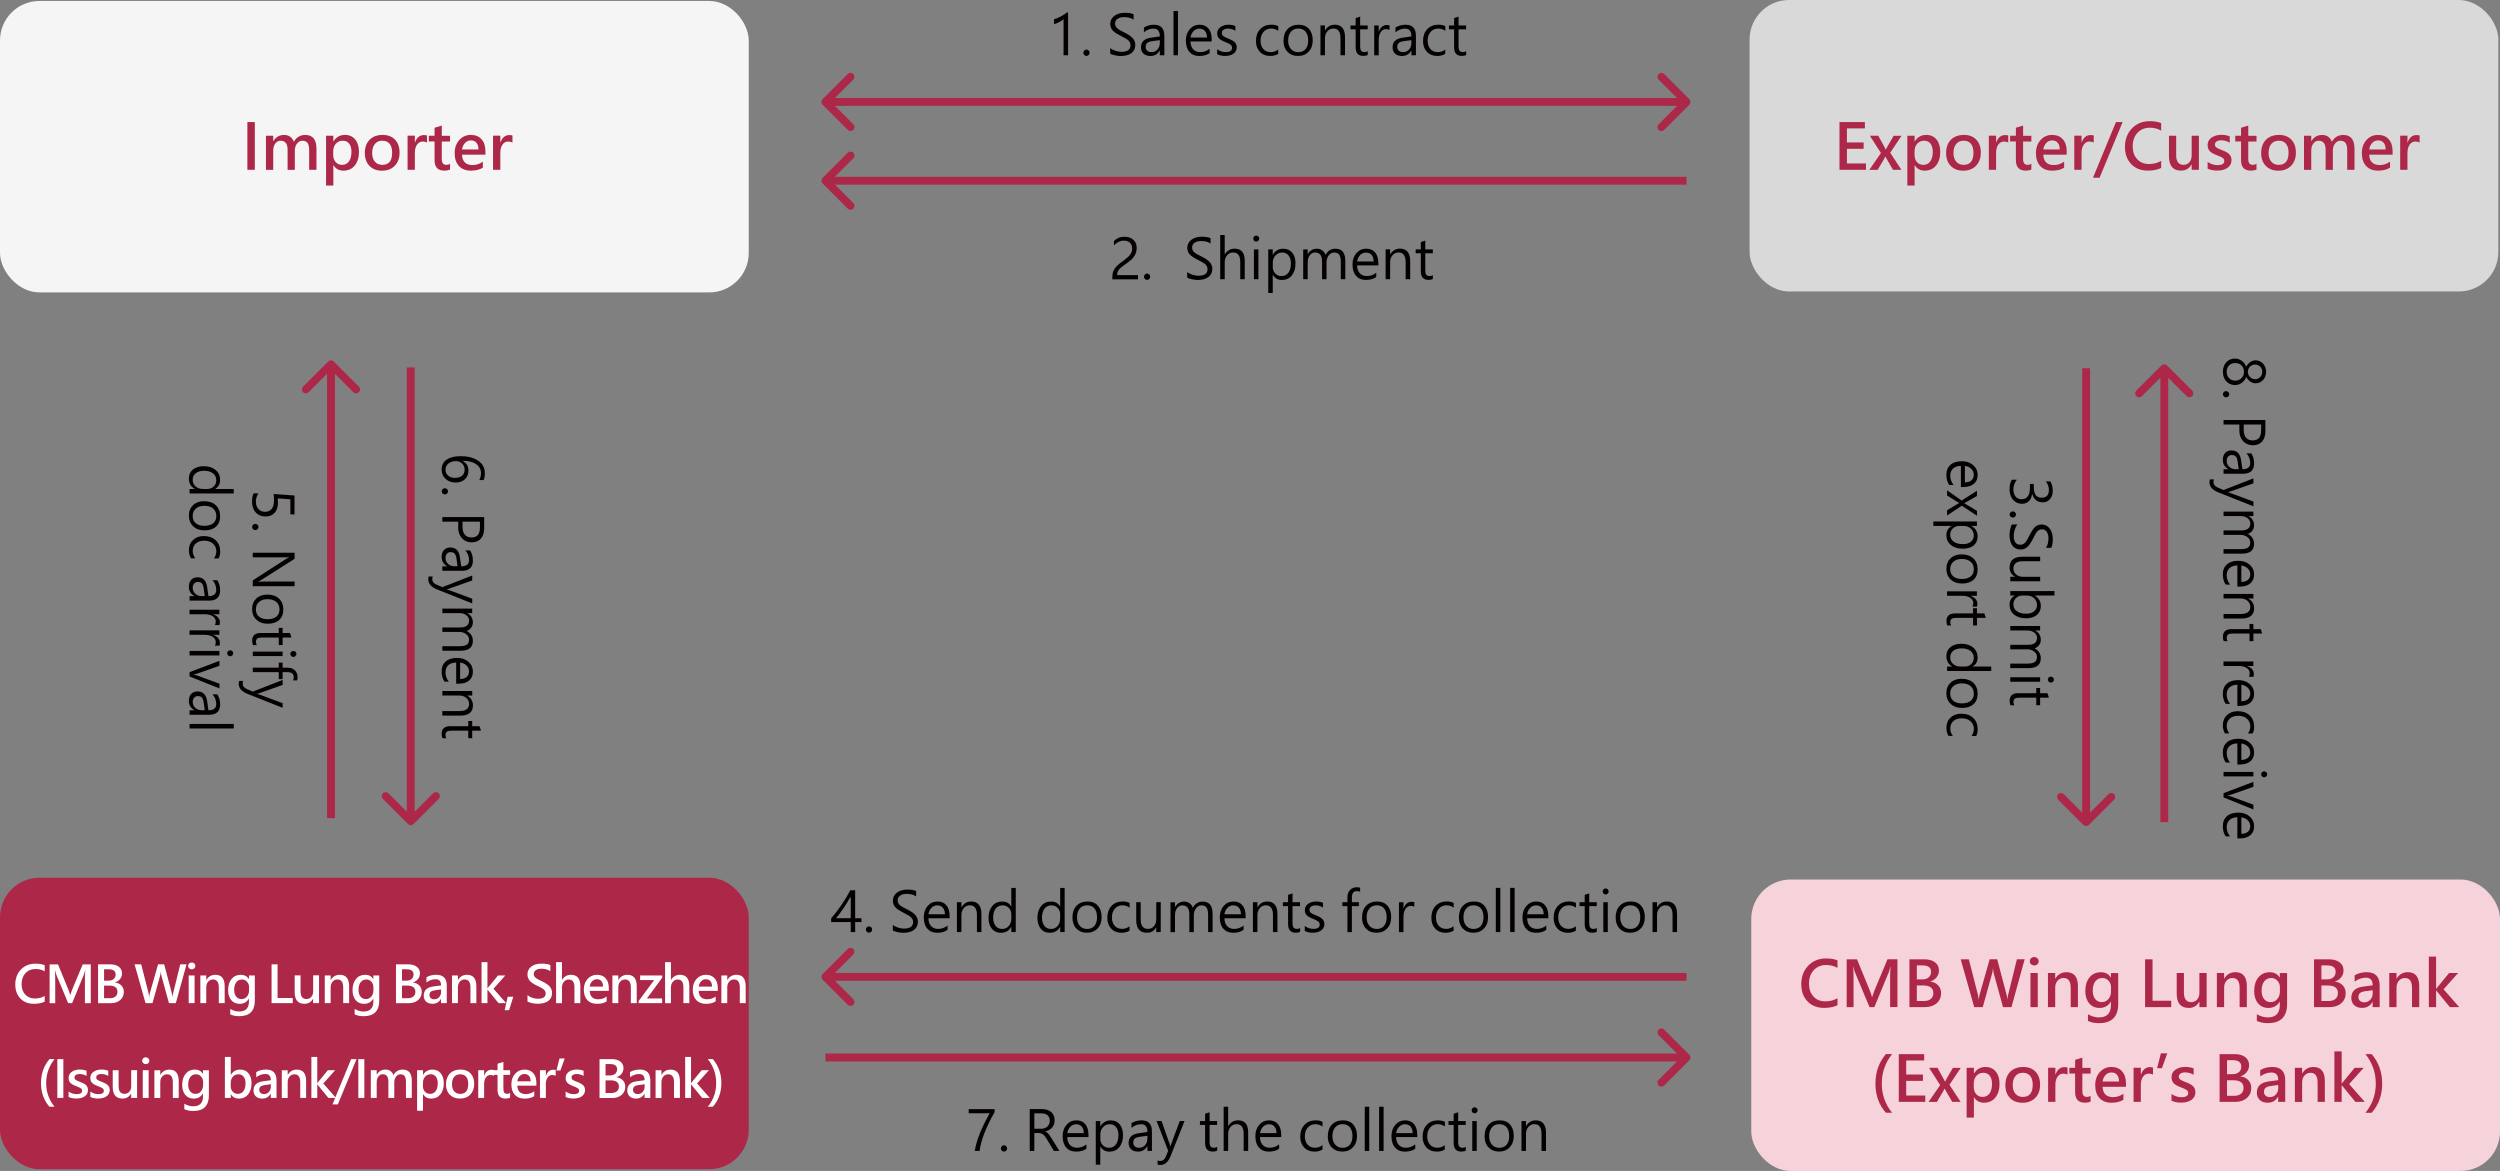 <?xml version="1.0" encoding="UTF-8"?>
<svg id="_圖層_2" data-name="圖層 2" xmlns="http://www.w3.org/2000/svg" viewBox="0 0 633 296.48">
  <rect x="0" y="0" width="633" height="296.48" fill="#808080" stroke="none"/>
  <defs>
    <style>
      .cls-1 {
        fill: #d9d9d9;
      }

      .cls-1, .cls-2, .cls-3, .cls-4, .cls-5, .cls-6 {
        stroke-width: 0px;
      }

      .cls-2 {
        fill: #ad2749;
      }

      .cls-3 {
        fill: #fff;
      }

      .cls-4 {
        fill: #f6d3db;
      }

      .cls-5 {
        fill: #f5f5f5;
      }

      .cls-6 {
        fill: #040000;
      }
    </style>
  </defs>
  <g id="_圖層_1-2" data-name="圖層 1">
    <rect class="cls-5" y=".24" width="189.58" height="73.8" rx="10" ry="10"/>
    <path class="cls-2" d="M64.52,32.43h0v9.03h0v1.54h-1.88v-1.53h0v-9.03h0v-1.54h1.88v1.53ZM80.12,43h-1.84v-4.95c0-.85-.14-1.47-.41-1.85s-.72-.57-1.32-.57c-.52,0-.97.24-1.34.72-.38.48-.56,1.07-.56,1.76v4.9h-1.83v-5.08c0-1.53-.59-2.3-1.76-2.3-.54,0-.99.23-1.35.7-.35.46-.53,1.06-.53,1.8v4.88h-1.84v-8.64h1.84v1.36h.04c.62-1.04,1.53-1.56,2.72-1.56s2.03.58,2.46,1.73c.65-1.15,1.61-1.73,2.89-1.73,1.89,0,2.84,1.17,2.84,3.51v5.34ZM84.4,41.84v5.14h-1.84v-12.62h1.84v1.44h.04c.67-1.09,1.64-1.64,2.91-1.64,1.1,0,1.96.39,2.59,1.16.63.77.95,1.8.95,3.12,0,1.44-.36,2.6-1.07,3.47s-1.67,1.3-2.87,1.3c-1.09,0-1.93-.46-2.51-1.37h-.04ZM84.38,39.36c0,.67.21,1.24.62,1.7.42.45.94.68,1.58.68.77,0,1.36-.29,1.78-.88.42-.59.63-1.4.63-2.44,0-.89-.2-1.58-.59-2.06-.39-.49-.94-.73-1.64-.73s-1.28.26-1.73.77c-.44.51-.66,1.16-.66,1.94v1.03ZM92.37,38.76c0-1.42.4-2.54,1.21-3.37.81-.82,1.92-1.23,3.31-1.23,1.32,0,2.36.4,3.13,1.2.76.8,1.15,1.89,1.15,3.27s-.4,2.5-1.21,3.34c-.81.83-1.89,1.25-3.23,1.25s-2.38-.4-3.17-1.21c-.79-.81-1.18-1.89-1.18-3.23ZM94.23,38.72c0,.95.23,1.69.69,2.22.46.53,1.09.8,1.88.8,1.66,0,2.49-1.02,2.49-3.07,0-.99-.21-1.74-.64-2.26-.43-.52-1.04-.78-1.85-.78s-1.44.28-1.89.83c-.45.55-.68,1.31-.68,2.27ZM108.11,36.11c-.27-.18-.63-.27-1.08-.27-.59,0-1.07.26-1.44.78-.36.52-.55,1.21-.55,2.07v4.3h-1.84v-8.64h1.84v1.72h.04c.43-1.24,1.18-1.87,2.27-1.87.32,0,.58.04.76.11v1.79ZM113.95,42.91c-.34.19-.83.29-1.46.29-1.64,0-2.46-.89-2.46-2.67v-4.71h-1.46v-1.45h1.46v-2.02l1.83-.55v2.58h2.09v1.45h-2.09v4.39c0,.54.09.92.28,1.16.19.24.5.36.92.36.33,0,.63-.09.89-.28v1.46ZM122.92,39.17h-5.94c.08,1.74.97,2.62,2.66,2.62.96,0,1.83-.29,2.62-.86v1.52c-.77.51-1.78.76-3.04.76s-2.28-.39-3.01-1.17c-.72-.78-1.09-1.88-1.09-3.28,0-1.33.39-2.43,1.16-3.3.78-.86,1.76-1.3,2.93-1.3s2.07.37,2.72,1.11c.65.73.98,1.75.98,3.04v.87ZM121.14,37.84c0-.74-.17-1.31-.51-1.7-.33-.4-.81-.59-1.42-.59-.56,0-1.04.21-1.45.63-.41.42-.67.97-.77,1.66h4.15ZM129.75,36.11c-.27-.18-.63-.27-1.08-.27-.59,0-1.08.26-1.44.78-.36.52-.55,1.21-.55,2.07v4.3h-1.84v-8.64h1.84v1.72h.04c.43-1.24,1.18-1.87,2.26-1.87.32,0,.58.04.77.11v1.79Z"/>
    <rect class="cls-1" x="443" width="189.58" height="73.8" rx="10" ry="10"/>
    <path class="cls-2" d="M472.46,43h-6.7v-12.1h6.43v1.61h-4.55v3.56h4.23v1.6h-4.23v3.72h4.83v1.61ZM481.48,34.36l-2.88,4.31,2.84,4.33h-2.13l-1.53-2.64c-.15-.25-.27-.48-.38-.7h-.04c-.05.14-.17.37-.37.7l-1.57,2.65h-2.11l2.94-4.26-2.8-4.38h2.13l1.52,2.77c.09.17.21.41.36.72h.03c.16-.32.28-.54.36-.68l1.62-2.8h2.01ZM484.78,41.84v5.14h-1.84v-12.62h1.84v1.44h.04c.67-1.09,1.64-1.64,2.91-1.64,1.1,0,1.96.39,2.59,1.16.63.77.95,1.8.95,3.12,0,1.44-.36,2.6-1.07,3.47-.71.87-1.67,1.3-2.87,1.3-1.09,0-1.93-.46-2.51-1.37h-.04ZM484.77,39.36c0,.67.21,1.24.62,1.7.42.45.94.68,1.58.68.77,0,1.36-.29,1.78-.88.42-.59.63-1.4.63-2.44,0-.89-.2-1.58-.59-2.06-.39-.49-.94-.73-1.64-.73s-1.28.26-1.73.77c-.44.51-.66,1.16-.66,1.94v1.03ZM492.75,38.76c0-1.42.4-2.54,1.21-3.37.81-.82,1.92-1.23,3.31-1.23,1.32,0,2.36.4,3.12,1.2.77.8,1.15,1.89,1.15,3.27s-.4,2.5-1.21,3.34c-.81.83-1.89,1.25-3.23,1.25s-2.38-.4-3.17-1.21c-.79-.81-1.18-1.89-1.18-3.23ZM494.62,38.72c0,.95.23,1.69.69,2.22.46.53,1.09.8,1.88.8,1.66,0,2.49-1.02,2.49-3.07,0-.99-.21-1.74-.64-2.26-.43-.52-1.04-.78-1.85-.78s-1.44.28-1.89.83c-.45.55-.68,1.31-.68,2.27ZM508.49,36.11c-.27-.18-.63-.27-1.08-.27-.59,0-1.08.26-1.45.78-.36.52-.55,1.21-.55,2.07v4.3h-1.84v-8.64h1.84v1.72h.04c.43-1.24,1.18-1.87,2.27-1.87.32,0,.58.04.77.11v1.79ZM514.34,42.91c-.34.19-.83.29-1.46.29-1.64,0-2.46-.89-2.46-2.67v-4.71h-1.46v-1.45h1.46v-2.02l1.83-.55v2.58h2.09v1.45h-2.09v4.39c0,.54.09.92.28,1.16.19.24.5.36.92.36.33,0,.62-.09.89-.28v1.46ZM523.3,39.17h-5.94c.08,1.74.97,2.62,2.66,2.62.96,0,1.83-.29,2.62-.86v1.52c-.77.51-1.78.76-3.04.76s-2.28-.39-3.01-1.17c-.72-.78-1.09-1.88-1.09-3.28,0-1.33.39-2.43,1.16-3.3.78-.86,1.76-1.3,2.93-1.3s2.07.37,2.72,1.11c.65.73.98,1.75.98,3.04v.87ZM521.52,37.84c0-.74-.17-1.31-.51-1.7-.33-.4-.81-.59-1.42-.59-.56,0-1.04.21-1.45.63-.41.42-.67.97-.77,1.66h4.15ZM530.13,36.11c-.27-.18-.63-.27-1.08-.27-.59,0-1.08.26-1.45.78-.36.52-.55,1.21-.55,2.07v4.3h-1.84v-8.64h1.84v1.72h.04c.43-1.24,1.18-1.87,2.27-1.87.32,0,.58.04.77.11v1.79ZM537.45,30.9l-5.84,14.11h-1.67l5.82-14.11h1.69ZM547.21,42.52c-.9.45-2.02.68-3.38.68-1.75,0-3.15-.55-4.21-1.65-1.05-1.1-1.58-2.56-1.58-4.37s.58-3.44,1.75-4.66c1.17-1.22,2.68-1.84,4.52-1.84,1.16,0,2.13.16,2.9.48v1.9c-.85-.48-1.8-.72-2.84-.72-1.32,0-2.38.43-3.17,1.3-.8.86-1.2,2-1.2,3.4s.37,2.42,1.12,3.25c.75.83,1.75,1.24,3.01,1.24,1.17,0,2.19-.27,3.08-.8v1.77ZM556.76,43h-1.83v-1.35h-.04c-.6,1.04-1.48,1.55-2.66,1.55-2.04,0-3.05-1.22-3.05-3.66v-5.18h1.83v4.95c0,1.61.62,2.42,1.86,2.42.6,0,1.1-.22,1.48-.66.39-.44.58-1.02.58-1.74v-4.97h1.83v8.64ZM558.95,40.99c.81.55,1.65.82,2.52.82,1.15,0,1.72-.35,1.72-1.06,0-.3-.12-.54-.36-.73-.24-.19-.78-.45-1.62-.76-.88-.34-1.47-.7-1.78-1.08-.31-.39-.46-.87-.46-1.45,0-.8.33-1.43,1-1.89.67-.46,1.49-.7,2.48-.7.76,0,1.46.12,2.12.38v1.62c-.66-.41-1.39-.61-2.2-.61-.46,0-.84.1-1.12.29-.29.19-.43.45-.43.76s.1.55.31.73c.21.18.7.41,1.46.7.94.34,1.58.71,1.91,1.1.34.39.52.87.52,1.45,0,.82-.33,1.46-1,1.93s-1.54.7-2.62.7c-.93,0-1.74-.16-2.43-.48v-1.73ZM571.35,42.91c-.34.19-.83.29-1.46.29-1.64,0-2.46-.89-2.46-2.67v-4.71h-1.46v-1.45h1.46v-2.02l1.83-.55v2.58h2.09v1.45h-2.09v4.39c0,.54.09.92.28,1.16.19.24.5.36.92.36.33,0,.62-.09.89-.28v1.46ZM572.53,38.76c0-1.42.4-2.54,1.21-3.37.81-.82,1.92-1.23,3.31-1.23,1.32,0,2.36.4,3.12,1.2.77.8,1.15,1.89,1.15,3.27s-.4,2.5-1.21,3.34c-.81.83-1.89,1.25-3.23,1.25s-2.38-.4-3.17-1.21c-.79-.81-1.18-1.89-1.18-3.23ZM574.4,38.72c0,.95.23,1.69.69,2.22.46.53,1.09.8,1.88.8,1.66,0,2.49-1.02,2.49-3.07,0-.99-.21-1.74-.64-2.26-.43-.52-1.04-.78-1.85-.78s-1.44.28-1.89.83c-.45.55-.68,1.31-.68,2.27ZM596.15,43h-1.84v-4.95c0-.85-.14-1.47-.41-1.85s-.72-.57-1.32-.57c-.52,0-.97.24-1.34.72-.38.48-.56,1.07-.56,1.76v4.9h-1.83v-5.08c0-1.53-.59-2.3-1.76-2.3-.54,0-.99.23-1.35.7-.35.46-.53,1.06-.53,1.8v4.88h-1.84v-8.64h1.84v1.36h.04c.62-1.04,1.53-1.56,2.72-1.56s2.03.58,2.46,1.73c.65-1.15,1.61-1.73,2.89-1.73,1.89,0,2.84,1.17,2.84,3.51v5.34ZM605.82,39.17h-5.94c.08,1.74.97,2.62,2.66,2.62.96,0,1.83-.29,2.62-.86v1.52c-.77.51-1.78.76-3.04.76s-2.28-.39-3.01-1.17c-.72-.78-1.09-1.88-1.09-3.28,0-1.33.39-2.43,1.16-3.3.78-.86,1.76-1.3,2.93-1.3s2.07.37,2.72,1.11c.65.73.98,1.75.98,3.04v.87ZM604.04,37.84c0-.74-.17-1.31-.51-1.7-.33-.4-.81-.59-1.42-.59-.56,0-1.04.21-1.45.63-.41.42-.67.97-.77,1.66h4.15ZM612.65,36.11c-.27-.18-.63-.27-1.08-.27-.59,0-1.08.26-1.45.78-.36.52-.55,1.21-.55,2.07v4.3h-1.84v-8.64h1.84v1.72h.04c.43-1.24,1.18-1.87,2.27-1.87.32,0,.58.04.77.11v1.79Z"/>
    <rect class="cls-4" x="443.42" y="222.69" width="189.58" height="73.8" rx="10" ry="10"/>
    <path class="cls-2" d="M465.25,254.52c-.9.45-2.02.68-3.38.68-1.75,0-3.15-.55-4.21-1.65-1.05-1.1-1.58-2.56-1.58-4.37s.58-3.44,1.75-4.66c1.17-1.22,2.68-1.84,4.52-1.84,1.16,0,2.13.16,2.9.48v1.9c-.85-.48-1.8-.72-2.84-.72-1.32,0-2.38.44-3.17,1.31-.8.87-1.2,2-1.2,3.4s.37,2.42,1.12,3.25c.75.83,1.75,1.24,3.01,1.24,1.17,0,2.19-.27,3.08-.8v1.77ZM478.58,255v-7.81c0-.68.04-1.49.11-2.43h-.05c-.16.67-.28,1.11-.37,1.32l-3.68,8.92h-1.23l-3.7-8.85c-.09-.22-.22-.69-.37-1.39h-.05c.05.73.08,1.61.08,2.64v7.6h-1.74v-12.1h2.62l3.27,7.99c.26.62.42,1.14.51,1.55h.05c.1-.33.28-.85.55-1.58l3.33-7.97h2.52v12.1h-1.86ZM483.47,255v-12.1h3.78c1.14,0,2.04.25,2.7.76.66.5.99,1.18.99,2.04,0,.67-.2,1.25-.6,1.76-.4.5-.93.86-1.59,1.06v.03c.82.09,1.48.4,1.98.93.51.53.76,1.19.76,2,0,1.05-.38,1.9-1.13,2.55-.75.65-1.74.97-2.98.97h-3.91ZM485.34,244.44v3.54h1.36c.71,0,1.27-.17,1.66-.52s.59-.82.59-1.41c0-1.07-.73-1.61-2.2-1.61h-1.41ZM485.34,249.52v3.94h1.77c.77,0,1.36-.18,1.78-.53.42-.35.63-.85.63-1.48,0-1.29-.87-1.93-2.6-1.93h-1.58ZM512.64,242.9l-3.34,12.1h-2.14l-2.32-8.47c-.11-.4-.17-.83-.2-1.27h-.03c-.04.47-.11.9-.22,1.26l-2.35,8.48h-2.17l-3.42-12.1h2.06l2.27,8.85c.1.39.16.82.19,1.28h.05c.02-.34.1-.78.25-1.3l2.51-8.84h1.91l2.36,8.92c.08.32.15.72.2,1.2h.03c.02-.39.09-.8.21-1.24l2.19-8.88h1.96ZM513.95,243.39c0-.31.1-.56.31-.76.21-.2.48-.3.8-.3s.59.1.8.3c.22.2.33.45.33.76s-.11.56-.33.76c-.22.2-.49.3-.8.3s-.58-.1-.8-.31c-.21-.2-.32-.46-.32-.76ZM514.12,255v-8.64h1.84v8.64h-1.84ZM526.13,255h-1.83v-4.88c0-1.66-.6-2.49-1.81-2.49-.61,0-1.11.23-1.52.7-.4.46-.59,1.04-.59,1.75v4.93h-1.84v-8.64h1.84v1.41h.04c.64-1.08,1.58-1.62,2.81-1.62,1.93,0,2.9,1.19,2.9,3.56v5.28ZM536.33,254.2c0,3.24-1.62,4.86-4.86,4.86-1.1,0-2.03-.19-2.8-.56v-1.69c.95.53,1.87.8,2.76.8,2.04,0,3.06-1.04,3.06-3.13v-.86h-.03c-.64,1.06-1.59,1.59-2.87,1.59-1.08,0-1.95-.39-2.61-1.16-.65-.78-.98-1.81-.98-3.1,0-1.46.36-2.62,1.07-3.48.72-.87,1.67-1.3,2.87-1.3s1.97.45,2.52,1.34h.03v-1.13h1.84v7.84ZM534.51,249.94c0-.64-.21-1.18-.63-1.63-.42-.45-.94-.68-1.56-.68-.76,0-1.35.29-1.79.86-.43.57-.65,1.36-.65,2.37,0,.88.21,1.57.62,2.1.42.52.97.78,1.65.78s1.26-.26,1.7-.77c.44-.52.66-1.17.66-1.95v-1.07ZM549.74,255h-6.6v-12.1h1.88v10.49h4.73v1.61ZM558.72,255h-1.83v-1.35h-.04c-.6,1.04-1.48,1.56-2.66,1.56-2.04,0-3.05-1.22-3.05-3.66v-5.18h1.83v4.95c0,1.62.62,2.42,1.86,2.42.6,0,1.1-.22,1.48-.66.39-.44.58-1.02.58-1.74v-4.97h1.83v8.64ZM568.9,255h-1.83v-4.88c0-1.66-.6-2.49-1.81-2.49-.61,0-1.11.23-1.52.7-.4.46-.59,1.04-.59,1.75v4.93h-1.84v-8.64h1.84v1.41h.04c.64-1.08,1.58-1.62,2.81-1.62,1.93,0,2.9,1.19,2.9,3.56v5.28ZM579.09,254.2c0,3.24-1.62,4.86-4.86,4.86-1.1,0-2.03-.19-2.8-.56v-1.69c.95.53,1.87.8,2.76.8,2.04,0,3.06-1.04,3.06-3.13v-.86h-.03c-.64,1.06-1.59,1.59-2.87,1.59-1.08,0-1.95-.39-2.61-1.16-.65-.78-.98-1.81-.98-3.1,0-1.46.36-2.62,1.07-3.48.72-.87,1.67-1.3,2.87-1.3,1.13,0,1.97.45,2.52,1.34h.03v-1.13h1.84v7.84ZM577.27,249.94c0-.64-.21-1.18-.63-1.63-.42-.45-.94-.68-1.56-.68-.76,0-1.35.29-1.79.86-.43.57-.65,1.36-.65,2.37,0,.88.21,1.57.62,2.1.42.52.97.78,1.65.78s1.26-.26,1.7-.77c.44-.52.66-1.17.66-1.95v-1.07ZM585.91,255v-12.1h3.78c1.14,0,2.04.25,2.7.76.66.5.99,1.18.99,2.04,0,.67-.2,1.25-.6,1.76-.4.5-.93.86-1.59,1.06v.03c.82.09,1.48.4,1.98.93.51.53.76,1.19.76,2,0,1.05-.38,1.9-1.13,2.55-.75.65-1.74.97-2.98.97h-3.91ZM587.78,244.44v3.54h1.36c.71,0,1.27-.17,1.66-.52s.59-.82.59-1.41c0-1.07-.73-1.61-2.2-1.61h-1.41ZM587.78,249.52v3.94h1.77c.77,0,1.36-.18,1.78-.53.42-.35.63-.85.63-1.48,0-1.29-.87-1.93-2.6-1.93h-1.58ZM596.21,246.94c.88-.52,1.9-.78,3.05-.78,2.18,0,3.27,1.13,3.27,3.38v5.46h-1.78v-1.31h-.04c-.59,1.01-1.46,1.51-2.62,1.51-.85,0-1.52-.23-2.01-.69-.48-.46-.73-1.08-.73-1.85,0-1.62.97-2.57,2.9-2.84l2.51-.34c0-1.29-.57-1.93-1.7-1.93-1.04,0-1.99.34-2.86,1.01v-1.62ZM598.86,250.98c-.62.08-1.07.24-1.33.48-.26.23-.38.58-.38,1.03,0,.38.14.69.41.94.28.24.63.36,1.06.36.61,0,1.12-.22,1.53-.65.41-.44.61-.99.61-1.65v-.76l-1.91.26ZM612.55,255h-1.83v-4.88c0-1.66-.6-2.49-1.81-2.49-.61,0-1.11.23-1.52.7-.4.46-.59,1.04-.59,1.75v4.93h-1.84v-8.64h1.84v1.41h.04c.64-1.08,1.58-1.62,2.81-1.62,1.93,0,2.9,1.19,2.9,3.56v5.28ZM622.68,255h-2.38l-3.44-4.2h-.04v4.2h-1.84v-12.79h1.84v8.12h.04l3.26-3.97h2.28l-3.69,4.13,3.97,4.51ZM477.51,281.75c-1.77-1.99-2.65-4.45-2.65-7.38s.88-5.38,2.65-7.48h1.57c-1.74,2.18-2.61,4.67-2.61,7.47s.87,5.25,2.61,7.38h-1.57ZM487.47,279h-6.7v-12.1h6.43v1.61h-4.55v3.56h4.23v1.6h-4.23v3.72h4.83v1.61ZM496.48,270.36l-2.88,4.31,2.84,4.33h-2.13l-1.53-2.64c-.15-.25-.27-.48-.38-.7h-.04c-.05.14-.17.37-.37.7l-1.57,2.65h-2.11l2.94-4.26-2.8-4.38h2.13l1.52,2.77c.09.17.21.41.36.72h.03c.16-.32.28-.54.36-.68l1.62-2.8h2.01ZM499.79,277.84v5.14h-1.84v-12.62h1.84v1.44h.04c.67-1.09,1.64-1.64,2.91-1.64,1.1,0,1.96.39,2.59,1.16.63.77.95,1.8.95,3.12,0,1.44-.36,2.6-1.07,3.47-.71.87-1.67,1.3-2.87,1.3-1.09,0-1.93-.46-2.51-1.37h-.04ZM499.77,275.36c0,.67.21,1.24.62,1.7.42.45.94.68,1.58.68.77,0,1.36-.29,1.78-.88.42-.59.63-1.4.63-2.44,0-.89-.2-1.58-.59-2.06-.39-.49-.94-.73-1.64-.73s-1.28.26-1.73.77c-.44.51-.66,1.16-.66,1.94v1.03ZM507.76,274.76c0-1.42.4-2.54,1.21-3.37.81-.82,1.92-1.23,3.31-1.23,1.32,0,2.36.4,3.12,1.2.77.8,1.15,1.89,1.15,3.27s-.4,2.5-1.21,3.34c-.81.83-1.89,1.25-3.23,1.25s-2.38-.4-3.17-1.21c-.79-.81-1.18-1.89-1.18-3.23ZM509.62,274.72c0,.95.23,1.69.69,2.22.46.53,1.09.8,1.88.8,1.66,0,2.49-1.02,2.49-3.07,0-.99-.21-1.74-.64-2.26-.43-.52-1.04-.78-1.85-.78s-1.44.28-1.89.83-.68,1.31-.68,2.27ZM523.5,272.11c-.27-.18-.63-.27-1.08-.27-.59,0-1.08.26-1.45.78-.36.52-.55,1.21-.55,2.07v4.3h-1.84v-8.64h1.84v1.72h.04c.43-1.24,1.18-1.87,2.27-1.87.32,0,.58.04.77.11v1.79ZM529.34,278.91c-.34.19-.83.29-1.46.29-1.64,0-2.46-.89-2.46-2.67v-4.71h-1.46v-1.45h1.46v-2.02l1.83-.55v2.58h2.09v1.45h-2.09v4.39c0,.54.09.92.28,1.16.19.24.5.36.92.36.33,0,.62-.09.89-.28v1.46ZM538.31,275.17h-5.94c.08,1.74.97,2.62,2.66,2.62.96,0,1.83-.29,2.62-.86v1.52c-.77.51-1.78.76-3.04.76s-2.28-.39-3.01-1.17-1.09-1.88-1.09-3.28c0-1.33.39-2.43,1.16-3.3.78-.86,1.76-1.3,2.93-1.3s2.07.37,2.72,1.11c.65.73.98,1.75.98,3.04v.87ZM536.53,273.84c0-.74-.17-1.31-.51-1.7-.33-.4-.81-.59-1.42-.59-.56,0-1.04.21-1.45.63-.41.42-.67.97-.77,1.66h4.15ZM545.14,272.11c-.27-.18-.63-.27-1.08-.27-.59,0-1.08.26-1.45.78-.36.52-.55,1.21-.55,2.07v4.3h-1.84v-8.64h1.84v1.72h.04c.43-1.24,1.18-1.87,2.27-1.87.32,0,.58.04.77.11v1.79ZM548.75,266.7l-1.34,3.76h-1.23l.95-3.76h1.62ZM549.81,276.99c.81.55,1.65.82,2.52.82,1.15,0,1.72-.35,1.72-1.06,0-.3-.12-.54-.36-.73-.24-.19-.78-.45-1.62-.76-.88-.34-1.47-.7-1.78-1.08-.31-.39-.46-.87-.46-1.45,0-.8.33-1.43,1-1.89.67-.46,1.49-.7,2.48-.7.76,0,1.46.12,2.12.38v1.62c-.66-.41-1.39-.61-2.2-.61-.46,0-.84.1-1.12.29-.29.19-.43.45-.43.76s.1.55.31.73c.21.18.7.41,1.46.7.94.34,1.58.71,1.91,1.1.34.39.52.87.52,1.45,0,.82-.33,1.46-1,1.93-.67.47-1.54.7-2.62.7-.93,0-1.74-.16-2.43-.48v-1.73ZM562,279v-12.1h3.78c1.14,0,2.04.25,2.7.76.66.51.99,1.18.99,2.04,0,.67-.2,1.25-.6,1.76s-.93.86-1.59,1.06v.03c.82.09,1.48.4,1.98.93.51.53.76,1.19.76,2,0,1.05-.38,1.9-1.13,2.55-.75.65-1.74.97-2.98.97h-3.91ZM563.88,268.44v3.54h1.36c.71,0,1.27-.17,1.66-.52.4-.34.59-.82.59-1.41,0-1.07-.73-1.61-2.2-1.61h-1.41ZM563.88,273.52v3.94h1.77c.77,0,1.36-.18,1.78-.53s.63-.85.63-1.48c0-1.29-.87-1.93-2.6-1.93h-1.58ZM572.3,270.94c.88-.52,1.9-.78,3.05-.78,2.18,0,3.27,1.13,3.27,3.38v5.46h-1.78v-1.31h-.04c-.59,1.01-1.46,1.52-2.62,1.52-.85,0-1.52-.23-2.01-.69-.48-.46-.73-1.08-.73-1.85,0-1.62.97-2.57,2.9-2.84l2.51-.34c0-1.29-.57-1.93-1.7-1.93-1.04,0-1.99.34-2.86,1.01v-1.62ZM574.95,274.98c-.62.08-1.07.24-1.33.48-.26.23-.38.58-.38,1.03,0,.38.14.69.41.94.28.24.63.36,1.06.36.61,0,1.12-.22,1.53-.65.41-.44.61-.99.61-1.65v-.77l-1.91.26ZM588.65,279h-1.83v-4.88c0-1.66-.6-2.49-1.81-2.49-.61,0-1.11.23-1.52.7-.4.46-.59,1.04-.59,1.75v4.93h-1.84v-8.64h1.84v1.41h.04c.64-1.08,1.58-1.62,2.81-1.62,1.93,0,2.9,1.19,2.9,3.56v5.28ZM598.77,279h-2.38l-3.44-4.2h-.04v4.2h-1.84v-12.79h1.84v8.12h.04l3.26-3.97h2.28l-3.69,4.13,3.97,4.51ZM598.93,281.75c1.74-2.12,2.62-4.59,2.62-7.38s-.88-5.28-2.62-7.47h1.58c1.78,2.1,2.66,4.6,2.66,7.48s-.89,5.38-2.67,7.38h-1.56Z"/>
    <path class="cls-6" d="M269.29,14V4.86c-.2.21-.55.44-1.04.7-.48.26-.94.44-1.38.55v-1.23c.54-.15,1.13-.39,1.76-.73.63-.34,1.13-.66,1.48-.97h.33v10.82h-1.14ZM274.3,13.36c0-.22.08-.41.24-.57.16-.16.34-.24.55-.24s.4.08.56.24c.15.15.23.34.23.57s-.08.41-.24.57c-.15.16-.34.23-.55.23s-.39-.08-.55-.23c-.16-.16-.24-.35-.24-.57ZM281.11,12.17c.3.27.72.49,1.28.68.56.18,1.08.27,1.55.27,1.54,0,2.31-.56,2.31-1.68,0-.31-.08-.59-.24-.84-.16-.25-.38-.46-.65-.64-.27-.18-.8-.48-1.6-.89-1.15-.59-1.88-1.1-2.18-1.54s-.46-.93-.46-1.48c0-.85.35-1.53,1.04-2.04.69-.51,1.56-.77,2.61-.77s1.81.13,2.25.38v1.35c-.62-.43-1.42-.64-2.4-.64-.67,0-1.22.14-1.64.43-.42.28-.64.68-.64,1.2,0,.32.07.6.22.83.15.23.35.44.61.61.26.17.75.44,1.49.81,1.04.51,1.77,1.02,2.18,1.51.41.49.62,1.03.62,1.64,0,.9-.33,1.6-.98,2.09-.66.49-1.57.74-2.76.74-.36,0-.83-.06-1.41-.18-.57-.12-.98-.26-1.21-.43v-1.4ZM289.63,6.98c.74-.48,1.59-.72,2.55-.72,1.75,0,2.63.93,2.63,2.8v4.94h-1.14v-1.19h-.04c-.52.91-1.3,1.37-2.32,1.37-.75,0-1.34-.2-1.77-.59-.43-.4-.64-.93-.64-1.59,0-1.4.83-2.22,2.49-2.45l2.28-.33c0-1.31-.52-1.97-1.57-1.97-.92,0-1.74.31-2.46.94v-1.2ZM291.81,10.41c-.65.09-1.1.24-1.35.47-.25.22-.38.57-.38,1.04,0,.38.13.69.4.92.27.24.63.36,1.07.36.61,0,1.11-.22,1.51-.65.4-.43.6-.97.6-1.62v-.77l-1.85.25ZM297.13,14V2.81h1.13v11.19h-1.13ZM306.79,10.5h-5.36c.02.87.25,1.54.69,2,.44.46,1.04.7,1.8.7.85,0,1.64-.28,2.36-.85v1.09c-.66.49-1.54.74-2.62.74s-1.88-.34-2.49-1.03c-.61-.69-.91-1.66-.91-2.91,0-1.15.33-2.1.98-2.85.66-.75,1.49-1.13,2.48-1.13s1.73.32,2.27.96c.54.64.81,1.53.81,2.67v.62ZM305.61,9.5c0-.71-.18-1.26-.51-1.65-.34-.4-.81-.59-1.41-.59-.55,0-1.04.2-1.46.59-.41.4-.68.95-.79,1.65h4.17ZM308.18,12.46c.66.49,1.38.73,2.17.73,1.08,0,1.61-.36,1.61-1.09,0-.32-.12-.58-.36-.78-.23-.2-.69-.43-1.38-.69-.82-.32-1.36-.65-1.63-.98-.27-.33-.4-.74-.4-1.22,0-.65.28-1.17.83-1.57.56-.4,1.24-.6,2.04-.6.65,0,1.23.11,1.74.34v1.19c-.56-.36-1.2-.55-1.92-.55-.45,0-.81.1-1.09.3-.28.2-.42.46-.42.79s.1.58.29.75c.2.17.63.4,1.31.68.86.33,1.44.66,1.73,1,.3.33.44.74.44,1.23,0,.67-.28,1.21-.83,1.6-.55.39-1.26.58-2.13.58-.78,0-1.45-.15-2-.46v-1.26ZM323.65,13.64c-.59.36-1.27.53-2.05.53-1.07,0-1.94-.35-2.6-1.05-.66-.7-.99-1.61-.99-2.73,0-1.25.36-2.26,1.07-3.01s1.66-1.13,2.84-1.13c.65,0,1.23.12,1.74.37v1.2c-.57-.4-1.17-.59-1.81-.59-.77,0-1.41.28-1.92.84-.5.56-.75,1.3-.75,2.22s.23,1.61.7,2.13c.47.52,1.1.78,1.89.78.67,0,1.29-.22,1.87-.66v1.1ZM324.99,10.32c0-1.26.34-2.25,1.03-2.97.69-.72,1.62-1.09,2.8-1.09,1.11,0,1.98.35,2.61,1.05.63.7.95,1.66.95,2.89s-.34,2.16-1.03,2.88c-.68.73-1.59,1.09-2.71,1.09s-1.97-.35-2.65-1.05c-.67-.7-1.01-1.64-1.01-2.81ZM326.16,10.27c0,.89.23,1.61.7,2.14.47.53,1.09.8,1.87.8s1.4-.26,1.84-.78c.44-.52.66-1.25.66-2.19s-.22-1.7-.65-2.22c-.43-.52-1.04-.79-1.85-.79s-1.41.27-1.87.81c-.46.54-.7,1.28-.7,2.22ZM340.55,14h-1.14v-4.32c0-1.63-.6-2.45-1.79-2.45-.62,0-1.14.23-1.54.7-.4.46-.6,1.05-.6,1.75v4.31h-1.14v-7.56h1.14v1.26h.04c.56-.96,1.39-1.44,2.48-1.44.83,0,1.46.27,1.9.8.44.53.66,1.31.66,2.32v4.62ZM346.3,13.92c-.28.16-.65.24-1.1.24-1.3,0-1.95-.73-1.95-2.19v-4.55h-1.31v-.98h1.31v-1.86l1.14-.37v2.23h1.91v.98h-1.91v4.34c0,.52.09.88.26,1.1.17.22.46.33.87.33.31,0,.58-.08.79-.25v.98ZM351.83,7.61c-.21-.16-.51-.24-.91-.24-.53,0-.97.26-1.32.77-.34.51-.51,1.17-.51,2v3.87h-1.14v-7.56h1.14v1.57h.03c.17-.54.44-.95.79-1.25.36-.3.75-.44,1.18-.44.32,0,.57.03.74.1v1.2ZM353.33,6.98c.74-.48,1.59-.72,2.55-.72,1.75,0,2.63.93,2.63,2.8v4.94h-1.14v-1.19h-.04c-.52.91-1.3,1.37-2.32,1.37-.75,0-1.34-.2-1.77-.59-.43-.4-.64-.93-.64-1.59,0-1.4.83-2.22,2.49-2.45l2.28-.33c0-1.31-.52-1.97-1.57-1.97-.92,0-1.74.31-2.46.94v-1.2ZM355.51,10.41c-.65.09-1.1.24-1.35.47-.25.22-.38.57-.38,1.04,0,.38.14.69.4.92.27.24.63.36,1.07.36.61,0,1.11-.22,1.51-.65.4-.43.6-.97.6-1.62v-.77l-1.85.25ZM365.94,13.64c-.59.36-1.27.53-2.05.53-1.07,0-1.94-.35-2.6-1.05-.66-.7-.98-1.61-.98-2.73,0-1.25.36-2.26,1.07-3.01s1.66-1.13,2.84-1.13c.65,0,1.23.12,1.74.37v1.2c-.56-.4-1.17-.59-1.81-.59-.78,0-1.42.28-1.92.84-.5.56-.75,1.3-.75,2.22s.23,1.61.7,2.13c.47.52,1.1.78,1.89.78.67,0,1.3-.22,1.87-.66v1.1ZM371.23,13.92c-.28.16-.64.24-1.1.24-1.3,0-1.95-.73-1.95-2.19v-4.55h-1.31v-.98h1.31v-1.86l1.13-.37v2.23h1.91v.98h-1.91v4.34c0,.52.09.88.26,1.1.17.22.46.33.87.33.31,0,.58-.08.79-.25v.98Z"/>
    <path class="cls-2" d="M208.29,25.11c-.39.39-.39,1.02,0,1.41l6.36,6.36c.39.39,1.02.39,1.41,0,.39-.39.39-1.02,0-1.41l-5.66-5.66,5.66-5.66c.39-.39.39-1.02,0-1.41-.39-.39-1.02-.39-1.41,0l-6.36,6.36ZM427.73,26.52c.39-.39.39-1.02,0-1.41l-6.36-6.36c-.39-.39-1.02-.39-1.41,0-.39.39-.39,1.02,0,1.41l5.66,5.66-5.66,5.66c-.39.39-.39,1.02,0,1.41.39.39,1.02.39,1.41,0l6.36-6.36ZM209,26.81h218.02v-2h-218.02v2Z"/>
    <path class="cls-6" d="M286.65,62.86c0-.61-.19-1.08-.57-1.42-.38-.34-.89-.51-1.53-.51-.46,0-.9.11-1.33.33-.43.22-.82.5-1.17.85v-1.09c.34-.34.72-.61,1.15-.79.42-.19.92-.28,1.5-.28.94,0,1.69.26,2.26.77.57.51.85,1.19.85,2.05,0,.74-.18,1.41-.55,2-.36.59-.96,1.17-1.78,1.76-.9.62-1.5,1.07-1.8,1.35-.3.28-.51.56-.64.83-.12.27-.18.59-.18.96h5.28v1.05h-6.5v-.46c0-.63.08-1.16.25-1.59.17-.43.45-.85.83-1.25.39-.41.98-.88,1.75-1.42.82-.59,1.4-1.11,1.72-1.57.32-.45.48-.97.48-1.57ZM289.65,70.07c0-.22.08-.41.24-.57.16-.16.34-.24.55-.24s.41.08.56.24c.15.15.23.34.23.57s-.08.41-.24.57c-.15.15-.34.23-.55.23s-.39-.08-.55-.23c-.16-.15-.24-.35-.24-.57ZM300.61,68.87c.3.27.72.49,1.28.68.56.18,1.08.27,1.55.27,1.54,0,2.31-.56,2.31-1.68,0-.31-.08-.59-.24-.84-.16-.25-.38-.46-.65-.64-.27-.18-.8-.48-1.6-.89-1.15-.59-1.88-1.1-2.18-1.54s-.46-.93-.46-1.48c0-.85.35-1.53,1.04-2.04.69-.51,1.56-.77,2.61-.77s1.81.13,2.25.38v1.35c-.62-.43-1.42-.64-2.4-.64-.67,0-1.22.14-1.64.43-.42.28-.64.68-.64,1.2,0,.32.07.6.22.83.15.23.35.44.61.61.25.17.75.44,1.49.81,1.04.51,1.77,1.02,2.18,1.51.41.49.62,1.03.62,1.64,0,.9-.33,1.6-.99,2.09-.66.49-1.57.74-2.75.74-.36,0-.83-.06-1.41-.18-.57-.12-.98-.26-1.21-.43v-1.4ZM315.16,70.7h-1.13v-4.36c0-1.6-.6-2.41-1.8-2.41-.61,0-1.11.23-1.52.7-.41.46-.61,1.06-.61,1.79v4.28h-1.14v-11.19h1.14v4.89h.03c.58-.96,1.41-1.44,2.49-1.44,1.7,0,2.55,1.03,2.55,3.08v4.66ZM317.33,60.42c0-.21.07-.39.21-.54.15-.15.32-.23.53-.23.21,0,.4.08.54.23.15.15.23.33.23.54s-.08.38-.23.53c-.14.15-.33.23-.54.23s-.39-.07-.53-.22c-.14-.15-.21-.32-.21-.53ZM317.49,70.7v-7.56h1.14v7.56h-1.14ZM322.26,69.6v4.59h-1.14v-11.04h1.14v1.34h.03c.6-1.01,1.47-1.52,2.62-1.52.96,0,1.72.34,2.28,1.01.56.67.83,1.58.83,2.73,0,1.26-.31,2.27-.94,3.04-.62.76-1.46,1.14-2.52,1.14-.98,0-1.74-.43-2.27-1.29h-.03ZM322.26,67.64c0,.63.21,1.17.64,1.61.42.44.95.66,1.57.66.74,0,1.33-.29,1.75-.86.43-.57.64-1.37.64-2.38,0-.85-.2-1.52-.6-2-.4-.49-.93-.73-1.6-.73s-1.26.25-1.71.74c-.45.49-.68,1.11-.68,1.87v1.09ZM340.63,70.7h-1.14v-4.34c0-.88-.13-1.5-.4-1.87-.26-.37-.7-.55-1.32-.55-.51,0-.96.24-1.33.72-.37.48-.56,1.06-.56,1.72v4.32h-1.14v-4.5c0-1.51-.58-2.27-1.76-2.27-.54,0-.98.23-1.34.69-.35.46-.53,1.05-.53,1.76v4.32h-1.14v-7.56h1.14v1.2h.03c.53-.92,1.31-1.37,2.34-1.37.49,0,.93.15,1.33.44.4.29.67.67.81,1.14.56-1.05,1.4-1.58,2.52-1.58,1.66,0,2.49,1.03,2.49,3.08v4.66ZM348.98,67.2h-5.36c.02.87.25,1.54.69,2,.44.46,1.04.7,1.8.7.85,0,1.64-.28,2.36-.85v1.09c-.66.49-1.54.74-2.62.74s-1.88-.34-2.49-1.03c-.61-.69-.91-1.66-.91-2.91,0-1.15.33-2.1.99-2.85.66-.75,1.49-1.13,2.47-1.13s1.73.32,2.27.96c.54.64.81,1.53.81,2.67v.62ZM347.8,66.2c0-.71-.18-1.26-.51-1.65-.34-.4-.81-.59-1.41-.59-.55,0-1.04.2-1.46.59-.41.4-.68.95-.79,1.65h4.17ZM357.05,70.7h-1.14v-4.32c0-1.63-.6-2.45-1.79-2.45-.62,0-1.14.23-1.54.7-.4.46-.6,1.05-.6,1.75v4.31h-1.14v-7.56h1.14v1.26h.04c.57-.96,1.39-1.44,2.48-1.44.83,0,1.46.27,1.9.8.44.53.66,1.31.66,2.32v4.62ZM362.8,70.63c-.28.16-.64.24-1.1.24-1.3,0-1.95-.73-1.95-2.19v-4.55h-1.31v-.98h1.31v-1.86l1.13-.37v2.23h1.91v.98h-1.91v4.34c0,.51.09.88.26,1.1.17.22.46.33.87.33.31,0,.58-.08.79-.25v.98Z"/>
    <path class="cls-2" d="M208.29,45.05c-.39.39-.39,1.02,0,1.41l6.36,6.36c.39.39,1.02.39,1.41,0,.39-.39.39-1.02,0-1.41l-5.66-5.66,5.66-5.66c.39-.39.39-1.02,0-1.41-.39-.39-1.02-.39-1.41,0l-6.36,6.36ZM209,46.76h218.02v-2h-218.02v2Z"/>
    <rect class="cls-2" y="222.24" width="189.58" height="73.8" rx="10" ry="10"/>
    <path class="cls-3" d="M11.32,253.61c-.73.37-1.64.55-2.75.55-1.42,0-2.56-.45-3.42-1.34-.85-.9-1.28-2.08-1.28-3.55s.47-2.79,1.42-3.78c.95-.99,2.18-1.49,3.68-1.49.94,0,1.73.13,2.35.39v1.54c-.69-.39-1.46-.58-2.3-.58-1.07,0-1.93.35-2.58,1.06-.65.7-.97,1.62-.97,2.76s.3,1.97.91,2.64c.61.67,1.42,1.01,2.44,1.01.95,0,1.78-.22,2.5-.65v1.44ZM21.5,254v-6.35c0-.55.03-1.21.09-1.97h-.04c-.13.55-.23.9-.3,1.07l-2.99,7.25h-1l-3-7.19c-.08-.18-.18-.56-.3-1.13h-.04c.04.59.06,1.31.06,2.15v6.18h-1.42v-9.83h2.13l2.66,6.49c.21.51.34.93.41,1.26h.04c.08-.27.23-.69.44-1.28l2.7-6.47h2.04v9.83h-1.51ZM24.83,254v-9.83h3.07c.93,0,1.66.21,2.19.62.54.41.81.96.81,1.66,0,.54-.16,1.02-.49,1.43-.33.41-.76.7-1.29.86v.03c.67.08,1.21.33,1.61.75.41.43.62.97.62,1.62,0,.86-.31,1.55-.92,2.08-.61.53-1.42.79-2.42.79h-3.18ZM26.35,245.42v2.88h1.1c.58,0,1.03-.14,1.35-.42.32-.28.48-.66.48-1.15,0-.87-.6-1.31-1.79-1.31h-1.15ZM26.35,249.55v3.2h1.43c.62,0,1.1-.14,1.45-.43.34-.29.51-.69.51-1.2,0-1.04-.7-1.57-2.11-1.57h-1.28ZM47.23,244.17l-2.71,9.83h-1.74l-1.89-6.88c-.09-.33-.14-.67-.16-1.04h-.03c-.03.39-.09.73-.18,1.03l-1.91,6.89h-1.76l-2.78-9.83h1.68l1.84,7.19c.08.32.13.67.15,1.04h.04c.02-.28.08-.63.2-1.05l2.04-7.18h1.55l1.92,7.25c.07.26.12.59.17.97h.03c.02-.31.07-.65.17-1l1.78-7.22h1.59ZM47.64,244.57c0-.25.08-.46.25-.62.17-.16.39-.25.65-.25s.48.08.65.25c.18.16.27.37.27.62s-.09.46-.27.62c-.18.16-.4.24-.65.24s-.47-.08-.65-.25c-.17-.16-.26-.37-.26-.62ZM47.78,254v-7.02h1.49v7.02h-1.49ZM56.89,254h-1.49v-3.97c0-1.35-.49-2.03-1.47-2.03-.5,0-.91.19-1.23.57-.32.37-.48.85-.48,1.42v4.01h-1.49v-7.02h1.49v1.15h.03c.52-.88,1.28-1.31,2.29-1.31,1.57,0,2.35.97,2.35,2.9v4.29ZM64.52,253.35c0,2.63-1.32,3.95-3.95,3.95-.89,0-1.65-.15-2.27-.46v-1.37c.77.43,1.52.65,2.24.65,1.66,0,2.49-.85,2.49-2.54v-.7h-.03c-.52.86-1.29,1.29-2.33,1.29-.88,0-1.59-.31-2.12-.94-.53-.63-.79-1.47-.79-2.52,0-1.18.29-2.13.87-2.83.58-.71,1.36-1.06,2.33-1.06.92,0,1.6.36,2.04,1.09h.03v-.92h1.49v6.37ZM63.05,249.89c0-.52-.17-.96-.51-1.33-.34-.37-.77-.55-1.27-.55-.61,0-1.1.23-1.45.7-.35.46-.53,1.1-.53,1.92,0,.71.17,1.28.51,1.71.34.42.78.63,1.34.63s1.02-.21,1.38-.63c.36-.42.54-.95.54-1.59v-.87ZM74.12,254h-5.36v-9.83h1.52v8.52h3.84v1.31ZM80.77,254h-1.49v-1.1h-.03c-.49.84-1.21,1.26-2.16,1.26-1.65,0-2.48-.99-2.48-2.98v-4.21h1.49v4.02c0,1.31.5,1.97,1.51,1.97.49,0,.89-.18,1.21-.54.31-.36.47-.83.47-1.42v-4.04h1.49v7.02ZM88.39,254h-1.49v-3.97c0-1.35-.49-2.03-1.47-2.03-.5,0-.91.19-1.23.57-.32.37-.48.85-.48,1.42v4.01h-1.49v-7.02h1.49v1.15h.03c.52-.88,1.28-1.31,2.29-1.31,1.57,0,2.36.97,2.36,2.9v4.29ZM96.02,253.35c0,2.63-1.32,3.95-3.95,3.95-.89,0-1.65-.15-2.27-.46v-1.37c.77.43,1.52.65,2.24.65,1.66,0,2.49-.85,2.49-2.54v-.7h-.03c-.52.86-1.29,1.29-2.33,1.29-.88,0-1.59-.31-2.12-.94-.53-.63-.79-1.47-.79-2.52,0-1.18.29-2.13.87-2.83.58-.71,1.36-1.06,2.33-1.06.92,0,1.6.36,2.04,1.09h.03v-.92h1.49v6.37ZM94.54,249.89c0-.52-.17-.96-.51-1.33-.34-.37-.77-.55-1.27-.55-.61,0-1.1.23-1.45.7-.35.46-.53,1.1-.53,1.92,0,.71.17,1.28.51,1.71.34.42.78.63,1.34.63s1.02-.21,1.38-.63c.36-.42.54-.95.54-1.59v-.87ZM100.26,254v-9.83h3.07c.93,0,1.66.21,2.19.62.54.41.81.96.81,1.66,0,.54-.16,1.02-.49,1.43-.33.41-.75.7-1.29.86v.03c.67.08,1.21.33,1.61.75.41.43.62.97.62,1.62,0,.86-.31,1.55-.92,2.08-.61.53-1.42.79-2.42.79h-3.18ZM101.78,245.42v2.88h1.1c.58,0,1.03-.14,1.35-.42.32-.28.48-.66.48-1.15,0-.87-.6-1.31-1.79-1.31h-1.15ZM101.78,249.55v3.2h1.43c.62,0,1.1-.14,1.45-.43.34-.29.51-.69.51-1.2,0-1.04-.71-1.57-2.11-1.57h-1.28ZM107.98,247.45c.72-.42,1.54-.64,2.48-.64,1.77,0,2.66.92,2.66,2.75v4.44h-1.45v-1.07h-.03c-.48.82-1.19,1.23-2.13,1.23-.69,0-1.23-.19-1.63-.56-.39-.37-.59-.87-.59-1.5,0-1.32.78-2.09,2.35-2.31l2.04-.28c0-1.04-.46-1.57-1.38-1.57-.84,0-1.62.27-2.32.82v-1.31ZM110.13,250.74c-.51.07-.87.2-1.08.39-.21.19-.31.47-.31.84,0,.31.11.56.34.76.22.2.51.29.86.29.5,0,.91-.18,1.24-.53.33-.35.5-.8.5-1.34v-.62l-1.55.21ZM120.61,254h-1.49v-3.97c0-1.35-.49-2.03-1.47-2.03-.5,0-.9.19-1.23.57-.32.37-.48.85-.48,1.42v4.01h-1.49v-7.02h1.49v1.15h.03c.52-.88,1.28-1.31,2.28-1.31,1.57,0,2.36.97,2.36,2.9v4.29ZM128.18,254h-1.94l-2.79-3.41h-.03v3.41h-1.49v-10.39h1.49v6.6h.03l2.65-3.22h1.85l-3,3.36,3.22,3.66ZM129.97,252.38l-1.07,3.4h-1.12l.77-3.4h1.42ZM133.55,251.96c.75.61,1.64.92,2.66.92,1.3,0,1.96-.45,1.96-1.34,0-.26-.07-.49-.22-.7-.14-.21-.34-.39-.58-.54-.24-.16-.72-.41-1.44-.75-.88-.42-1.5-.85-1.85-1.29-.35-.44-.53-.95-.53-1.54,0-.85.34-1.51,1-2,.67-.49,1.52-.73,2.57-.73.99,0,1.73.12,2.23.36v1.56c-.6-.42-1.36-.63-2.27-.63-.58,0-1.05.12-1.4.35-.35.23-.53.55-.53.96,0,.37.13.67.39.91.26.24.81.55,1.65.95.98.46,1.65.92,2.03,1.38.37.46.56.98.56,1.58,0,.89-.32,1.57-.97,2.04-.64.47-1.53.7-2.67.7-.42,0-.88-.05-1.4-.15-.51-.1-.9-.24-1.18-.41v-1.64ZM146.94,254h-1.49v-4.02c0-1.31-.49-1.97-1.45-1.97-.49,0-.9.19-1.22.57-.33.38-.49.86-.49,1.44v3.99h-1.49v-10.39h1.49v4.49h.03c.53-.86,1.28-1.29,2.25-1.29,1.58,0,2.37.96,2.37,2.87v4.32ZM154.14,250.89h-4.83c.06,1.42.79,2.13,2.17,2.13.78,0,1.49-.23,2.13-.7v1.23c-.63.41-1.45.62-2.47.62s-1.86-.32-2.44-.95c-.59-.63-.88-1.52-.88-2.67,0-1.08.32-1.98.95-2.68.63-.7,1.43-1.05,2.38-1.05s1.68.3,2.21.9c.53.6.79,1.42.79,2.47v.71ZM152.69,249.8c0-.6-.14-1.06-.41-1.38-.27-.32-.66-.48-1.16-.48-.45,0-.85.17-1.18.51-.34.34-.54.79-.62,1.35h3.37ZM161.22,254h-1.49v-3.97c0-1.35-.49-2.03-1.47-2.03-.49,0-.91.19-1.23.57-.32.37-.48.85-.48,1.42v4.01h-1.49v-7.02h1.49v1.15h.03c.52-.88,1.28-1.31,2.28-1.31,1.57,0,2.36.97,2.36,2.9v4.29ZM167.65,254h-5.95v-.54l3.93-5.3h-3.55v-1.18h5.59v.58l-3.87,5.26h3.85v1.18ZM174.53,254h-1.49v-4.02c0-1.31-.48-1.97-1.45-1.97-.49,0-.9.19-1.22.57-.33.38-.49.86-.49,1.44v3.99h-1.49v-10.39h1.49v4.49h.03c.53-.86,1.29-1.29,2.25-1.29,1.58,0,2.37.96,2.37,2.87v4.32ZM181.73,250.89h-4.82c.06,1.42.78,2.13,2.16,2.13.78,0,1.49-.23,2.13-.7v1.23c-.63.41-1.45.62-2.47.62s-1.86-.32-2.44-.95c-.59-.63-.88-1.52-.88-2.67,0-1.08.32-1.98.95-2.68.63-.7,1.43-1.05,2.38-1.05s1.68.3,2.21.9c.53.6.79,1.42.79,2.47v.71ZM180.28,249.8c0-.6-.14-1.06-.41-1.38-.27-.32-.66-.48-1.15-.48-.45,0-.85.17-1.18.51-.33.34-.54.79-.62,1.35h3.37ZM188.8,254h-1.48v-3.97c0-1.35-.49-2.03-1.47-2.03-.49,0-.91.19-1.23.57-.32.37-.48.85-.48,1.42v4.01h-1.49v-7.02h1.49v1.15h.03c.52-.88,1.28-1.31,2.29-1.31,1.57,0,2.35.97,2.35,2.9v4.29ZM12.53,280.23c-1.43-1.62-2.15-3.62-2.15-5.99s.72-4.37,2.15-6.08h1.28c-1.41,1.77-2.12,3.79-2.12,6.07s.71,4.26,2.12,6h-1.28ZM16.04,269.41h0v7.34h0v1.25h-1.52v-1.24h0v-7.34h0v-1.25h1.52v1.24ZM17.35,276.37c.66.44,1.34.67,2.04.67.93,0,1.4-.29,1.4-.86,0-.24-.1-.44-.29-.59-.19-.16-.63-.36-1.31-.62-.72-.27-1.2-.57-1.45-.88-.25-.31-.37-.7-.37-1.17,0-.65.27-1.16.81-1.54.54-.38,1.21-.57,2.01-.57.61,0,1.19.1,1.72.3v1.32c-.53-.33-1.13-.49-1.79-.49-.38,0-.68.08-.91.23-.23.16-.35.36-.35.62s.08.45.25.59c.17.14.57.33,1.19.57.76.28,1.28.58,1.56.89.28.31.42.7.42,1.17,0,.66-.27,1.19-.81,1.57-.54.38-1.25.57-2.13.57-.75,0-1.41-.13-1.97-.39v-1.4ZM22.85,276.37c.66.44,1.34.67,2.04.67.93,0,1.4-.29,1.4-.86,0-.24-.1-.44-.29-.59-.19-.16-.63-.36-1.31-.62-.72-.27-1.2-.57-1.45-.88-.25-.31-.37-.7-.37-1.17,0-.65.27-1.16.81-1.54.54-.38,1.21-.57,2.01-.57.61,0,1.19.1,1.72.3v1.32c-.53-.33-1.13-.49-1.79-.49-.38,0-.68.08-.91.23-.23.16-.35.36-.35.62s.08.45.25.59c.17.14.57.33,1.19.57.76.28,1.28.58,1.56.89.28.31.42.7.42,1.17,0,.66-.27,1.19-.81,1.57-.54.38-1.25.57-2.13.57-.75,0-1.41-.13-1.97-.39v-1.4ZM34.7,278h-1.49v-1.1h-.03c-.49.84-1.21,1.26-2.16,1.26-1.65,0-2.48-.99-2.48-2.98v-4.21h1.49v4.02c0,1.31.5,1.97,1.51,1.97.49,0,.89-.18,1.21-.54.31-.36.47-.83.47-1.42v-4.04h1.49v7.02ZM36,268.57c0-.25.08-.45.25-.61.17-.17.39-.25.65-.25s.48.08.65.25c.18.16.27.37.27.61s-.09.46-.27.62c-.18.16-.4.24-.65.24s-.47-.08-.65-.25c-.17-.17-.26-.37-.26-.62ZM36.15,278v-7.02h1.49v7.02h-1.49ZM45.25,278h-1.49v-3.97c0-1.35-.49-2.02-1.47-2.02-.5,0-.91.19-1.23.57-.32.37-.48.85-.48,1.42v4.01h-1.49v-7.02h1.49v1.15h.03c.52-.88,1.28-1.31,2.29-1.31,1.57,0,2.35.96,2.35,2.9v4.29ZM52.89,277.35c0,2.63-1.32,3.95-3.95,3.95-.89,0-1.65-.15-2.27-.46v-1.37c.77.43,1.52.65,2.24.65,1.66,0,2.49-.85,2.49-2.54v-.7h-.03c-.52.86-1.29,1.29-2.33,1.29-.88,0-1.59-.31-2.12-.94-.53-.63-.79-1.47-.79-2.52,0-1.18.29-2.13.87-2.83.58-.71,1.36-1.06,2.33-1.06.92,0,1.6.36,2.04,1.09h.03v-.92h1.49v6.37ZM51.41,273.89c0-.52-.17-.96-.51-1.33-.34-.37-.77-.55-1.27-.55-.61,0-1.1.23-1.45.7-.35.46-.53,1.1-.53,1.92,0,.71.17,1.28.51,1.71.34.42.78.63,1.34.63s1.02-.21,1.38-.63c.36-.42.54-.95.54-1.59v-.87ZM58.43,277.05v.95h-1.49v-10.39h1.49v4.54h.03c.54-.89,1.33-1.33,2.37-1.33.89,0,1.59.31,2.09.94.51.62.77,1.47.77,2.53,0,1.17-.29,2.11-.87,2.82-.58.71-1.35,1.06-2.32,1.06-.91,0-1.59-.37-2.05-1.11h-.03ZM58.42,275.07c0,.53.17.98.51,1.35.34.37.77.55,1.28.55.62,0,1.1-.24,1.45-.71.34-.48.51-1.14.51-1.98,0-.71-.16-1.26-.49-1.66-.32-.41-.76-.61-1.32-.61s-1.02.2-1.39.61c-.37.4-.55.92-.55,1.56v.89ZM64.88,271.45c.72-.42,1.54-.64,2.48-.64,1.77,0,2.66.92,2.66,2.75v4.44h-1.45v-1.07h-.03c-.48.82-1.19,1.23-2.13,1.23-.69,0-1.23-.19-1.63-.56-.39-.37-.59-.87-.59-1.5,0-1.32.78-2.09,2.35-2.31l2.04-.28c0-1.04-.46-1.57-1.38-1.57-.84,0-1.62.27-2.32.82v-1.31ZM67.03,274.74c-.51.07-.87.2-1.08.39-.21.19-.31.47-.31.84,0,.31.11.56.34.76.22.2.51.29.86.29.5,0,.91-.18,1.24-.53.33-.36.5-.8.5-1.34v-.62l-1.55.21ZM77.51,278h-1.49v-3.97c0-1.35-.49-2.02-1.47-2.02-.5,0-.91.19-1.23.57-.32.37-.48.85-.48,1.42v4.01h-1.49v-7.02h1.49v1.15h.03c.52-.88,1.28-1.31,2.29-1.31,1.57,0,2.35.96,2.35,2.9v4.29ZM85.09,278h-1.94l-2.79-3.41h-.03v3.41h-1.49v-10.39h1.49v6.6h.03l2.65-3.23h1.85l-3,3.36,3.22,3.66ZM90.28,268.17l-4.74,11.46h-1.36l4.73-11.46h1.37ZM92.25,269.41h0v7.34h0v1.25h-1.52v-1.24h0v-7.34h0v-1.25h1.52v1.24ZM104.28,278h-1.49v-4.02c0-.69-.11-1.2-.34-1.51-.22-.31-.58-.46-1.07-.46-.42,0-.79.19-1.09.58-.3.39-.46.86-.46,1.43v3.98h-1.49v-4.13c0-1.24-.48-1.87-1.43-1.87-.44,0-.81.19-1.1.57-.29.38-.43.86-.43,1.46v3.97h-1.49v-7.02h1.49v1.11h.03c.5-.85,1.24-1.27,2.21-1.27s1.65.47,2,1.4c.52-.93,1.31-1.4,2.35-1.4,1.54,0,2.3.95,2.3,2.85v4.33ZM107.1,277.05v4.18h-1.49v-10.25h1.49v1.17h.03c.54-.89,1.33-1.33,2.36-1.33.89,0,1.6.31,2.11.94.51.62.77,1.47.77,2.53,0,1.17-.29,2.11-.87,2.82s-1.36,1.06-2.33,1.06c-.89,0-1.57-.37-2.04-1.11h-.03ZM107.09,275.04c0,.55.17,1.01.51,1.38.34.37.77.55,1.28.55.62,0,1.11-.24,1.45-.71.34-.48.51-1.14.51-1.98,0-.72-.16-1.28-.48-1.68-.32-.4-.76-.6-1.33-.6s-1.04.21-1.4.62c-.36.42-.54.94-.54,1.57v.84ZM112.93,274.55c0-1.15.33-2.07.98-2.74.66-.67,1.56-1,2.69-1,1.07,0,1.92.32,2.54.97.62.65.93,1.53.93,2.65s-.33,2.03-.98,2.71c-.66.68-1.53,1.02-2.63,1.02s-1.93-.33-2.58-.98c-.64-.66-.96-1.53-.96-2.63ZM114.44,274.52c0,.77.19,1.37.56,1.8.38.43.89.65,1.53.65,1.35,0,2.03-.83,2.03-2.49,0-.8-.17-1.41-.52-1.83-.35-.42-.85-.64-1.51-.64s-1.17.22-1.54.67c-.37.45-.55,1.06-.55,1.84ZM125.07,272.4c-.22-.14-.51-.21-.88-.21-.48,0-.87.21-1.17.63-.3.42-.44.98-.44,1.68v3.5h-1.49v-7.02h1.49v1.4h.03c.35-1.01.96-1.52,1.84-1.52.26,0,.47.03.62.09v1.45ZM129.17,277.92c-.27.16-.67.23-1.19.23-1.33,0-2-.72-2-2.17v-3.83h-1.19v-1.18h1.19v-1.64l1.48-.45v2.09h1.7v1.18h-1.7v3.57c0,.43.08.75.23.95.16.2.41.29.75.29.27,0,.51-.08.72-.23v1.19ZM135.8,274.89h-4.82c.06,1.42.79,2.13,2.16,2.13.78,0,1.49-.23,2.13-.7v1.23c-.63.41-1.45.62-2.47.62s-1.86-.32-2.44-.95c-.59-.64-.88-1.52-.88-2.67,0-1.08.31-1.98.95-2.68.63-.7,1.43-1.05,2.38-1.05s1.68.3,2.21.9c.53.6.79,1.42.79,2.47v.71ZM134.36,273.8c0-.6-.14-1.06-.41-1.38-.27-.32-.66-.48-1.16-.48-.45,0-.85.17-1.18.51-.34.34-.54.79-.62,1.35h3.37ZM140.7,272.4c-.22-.14-.51-.21-.88-.21-.48,0-.87.21-1.17.63-.3.42-.44.98-.44,1.68v3.5h-1.49v-7.02h1.49v1.4h.03c.35-1.01.96-1.52,1.84-1.52.26,0,.47.03.62.09v1.45ZM142.98,268l-1.09,3.05h-1l.77-3.05h1.31ZM143.2,276.37c.66.44,1.34.67,2.04.67.93,0,1.4-.29,1.4-.86,0-.24-.1-.44-.29-.59-.19-.16-.63-.36-1.31-.62-.72-.27-1.2-.57-1.45-.88-.25-.31-.37-.7-.37-1.17,0-.65.27-1.16.81-1.54.54-.38,1.21-.57,2.01-.57.61,0,1.19.1,1.72.3v1.32c-.53-.33-1.13-.49-1.79-.49-.38,0-.68.08-.91.23-.23.16-.35.36-.35.62s.08.45.25.59c.17.14.57.33,1.19.57.76.28,1.28.58,1.56.89.28.31.42.7.42,1.17,0,.66-.27,1.19-.81,1.57-.54.38-1.25.57-2.13.57-.75,0-1.41-.13-1.97-.39v-1.4ZM151.8,278v-9.83h3.07c.93,0,1.66.21,2.19.62.54.41.81.96.81,1.66,0,.54-.16,1.02-.49,1.43-.33.41-.76.7-1.29.86v.03c.67.08,1.21.33,1.61.76.41.43.62.97.62,1.62,0,.86-.31,1.55-.92,2.08-.61.52-1.41.79-2.42.79h-3.18ZM153.32,269.42v2.88h1.1c.58,0,1.03-.14,1.35-.42.32-.28.48-.66.48-1.15,0-.87-.6-1.31-1.79-1.31h-1.15ZM153.32,273.55v3.2h1.43c.62,0,1.1-.14,1.45-.43s.51-.69.51-1.2c0-1.05-.7-1.57-2.11-1.57h-1.28ZM159.52,271.45c.71-.42,1.54-.64,2.48-.64,1.77,0,2.66.92,2.66,2.75v4.44h-1.45v-1.07h-.03c-.48.82-1.19,1.23-2.13,1.23-.69,0-1.23-.19-1.63-.56-.39-.37-.59-.87-.59-1.5,0-1.32.79-2.09,2.35-2.31l2.04-.28c0-1.04-.46-1.57-1.38-1.57-.84,0-1.62.27-2.32.82v-1.31ZM161.67,274.74c-.51.07-.87.2-1.08.39-.21.19-.31.47-.31.84,0,.31.11.56.34.76.23.2.51.29.86.29.5,0,.91-.18,1.24-.53.33-.36.5-.8.5-1.34v-.62l-1.55.21ZM172.15,278h-1.49v-3.97c0-1.35-.49-2.02-1.47-2.02-.49,0-.9.19-1.23.57-.32.37-.48.85-.48,1.42v4.01h-1.49v-7.02h1.49v1.15h.03c.52-.88,1.28-1.31,2.29-1.31,1.57,0,2.35.96,2.35,2.9v4.29ZM179.73,278h-1.94l-2.79-3.41h-.03v3.41h-1.49v-10.39h1.49v6.6h.03l2.65-3.23h1.85l-3,3.36,3.22,3.66ZM179.21,280.23c1.42-1.73,2.13-3.73,2.13-6s-.71-4.29-2.13-6.07h1.28c1.44,1.71,2.16,3.74,2.16,6.08s-.72,4.37-2.17,5.99h-1.27Z"/>
    <path class="cls-6" d="M215.41,232.5v-5.24l-.15-.04c-.99,1.8-2.17,3.56-3.57,5.27h3.72ZM216.53,225.41v7.09h1.59v.97h-1.59v2.53h-1.12v-2.53h-4.96v-.96c.94-1.06,1.83-2.23,2.69-3.49.86-1.27,1.57-2.47,2.15-3.61h1.24ZM219.24,235.36c0-.22.08-.41.24-.57.16-.16.35-.24.55-.24s.41.08.56.24c.15.15.23.34.23.57s-.08.41-.24.57c-.15.15-.34.23-.55.23s-.39-.07-.55-.23c-.16-.15-.24-.35-.24-.57ZM226.06,234.17c.3.27.72.49,1.28.68.56.18,1.08.27,1.55.27,1.54,0,2.31-.56,2.31-1.68,0-.31-.08-.59-.24-.84-.16-.25-.38-.46-.65-.64-.27-.18-.8-.48-1.6-.89-1.15-.59-1.88-1.1-2.18-1.54-.3-.44-.46-.93-.46-1.48,0-.85.35-1.53,1.04-2.04.69-.51,1.56-.77,2.61-.77s1.81.13,2.25.38v1.35c-.62-.43-1.42-.64-2.4-.64-.67,0-1.22.14-1.64.43-.42.28-.64.68-.64,1.2,0,.32.07.6.22.83.15.23.35.44.61.61.26.17.75.44,1.49.81,1.04.51,1.77,1.02,2.18,1.51.41.49.62,1.04.62,1.64,0,.9-.33,1.6-.98,2.09-.66.49-1.57.74-2.75.74-.36,0-.83-.06-1.41-.18-.57-.12-.98-.26-1.21-.43v-1.4ZM240.43,232.5h-5.36c.02.87.25,1.54.69,2,.44.46,1.04.7,1.8.7.85,0,1.64-.29,2.36-.85v1.09c-.66.49-1.54.74-2.62.74s-1.88-.34-2.49-1.03c-.61-.69-.91-1.66-.91-2.91,0-1.15.33-2.1.98-2.85.66-.75,1.49-1.13,2.48-1.13s1.73.32,2.27.96c.54.64.81,1.53.81,2.67v.62ZM239.25,231.49c0-.71-.18-1.26-.51-1.65-.34-.4-.81-.6-1.41-.6-.55,0-1.04.2-1.46.6-.41.4-.68.95-.79,1.65h4.17ZM248.5,236h-1.14v-4.32c0-1.63-.6-2.45-1.79-2.45-.62,0-1.14.24-1.54.71-.4.46-.6,1.05-.6,1.75v4.31h-1.14v-7.56h1.14v1.26h.03c.57-.96,1.39-1.44,2.48-1.44.83,0,1.46.27,1.9.8.44.53.66,1.31.66,2.32v4.62ZM257.19,236h-1.13v-1.3h-.03c-.56.99-1.43,1.48-2.61,1.48-.96,0-1.72-.34-2.28-1.02-.57-.68-.85-1.6-.85-2.76,0-1.24.32-2.24.95-2.99.63-.76,1.47-1.14,2.51-1.14s1.8.41,2.28,1.24h.03v-4.69h1.13v11.19ZM256.06,231.45c0-.62-.21-1.14-.64-1.57-.42-.43-.93-.64-1.54-.64-.76,0-1.35.28-1.78.84-.43.56-.64,1.31-.64,2.26,0,.87.21,1.57.62,2.09.41.52.97.78,1.67.78s1.22-.24,1.66-.73c.44-.49.66-1.12.66-1.88v-1.15ZM269.57,236h-1.13v-1.3h-.03c-.56.99-1.43,1.48-2.61,1.48-.96,0-1.72-.34-2.28-1.02-.56-.68-.85-1.6-.85-2.76,0-1.24.32-2.24.95-2.99.63-.76,1.47-1.14,2.51-1.14s1.8.41,2.28,1.24h.03v-4.69h1.13v11.19ZM268.43,231.45c0-.62-.21-1.14-.64-1.57-.42-.43-.93-.64-1.54-.64-.76,0-1.35.28-1.78.84-.43.56-.64,1.31-.64,2.26,0,.87.2,1.57.61,2.09.42.52.97.78,1.67.78s1.22-.24,1.66-.73c.44-.49.66-1.12.66-1.88v-1.15ZM271.54,232.32c0-1.26.34-2.25,1.03-2.97.69-.73,1.62-1.09,2.8-1.09,1.11,0,1.98.35,2.61,1.05.63.7.95,1.66.95,2.89s-.34,2.16-1.03,2.88c-.68.73-1.59,1.09-2.71,1.09s-1.97-.35-2.65-1.05c-.67-.7-1-1.64-1-2.81ZM272.7,232.27c0,.89.23,1.61.7,2.14.47.53,1.09.8,1.87.8s1.4-.26,1.84-.78c.44-.52.66-1.25.66-2.19s-.22-1.7-.65-2.22c-.43-.52-1.04-.79-1.85-.79s-1.41.27-1.87.81c-.46.54-.7,1.28-.7,2.22ZM286,235.65c-.59.35-1.27.53-2.05.53-1.07,0-1.94-.35-2.6-1.05-.66-.7-.98-1.61-.98-2.74,0-1.25.36-2.26,1.07-3.01s1.66-1.13,2.84-1.13c.65,0,1.23.12,1.74.37v1.2c-.57-.4-1.17-.6-1.81-.6-.77,0-1.42.28-1.92.84-.5.56-.75,1.3-.75,2.22s.24,1.61.7,2.13c.47.52,1.1.78,1.89.78.67,0,1.29-.22,1.87-.66v1.1ZM293.9,236h-1.14v-1.2h-.03c-.5.92-1.27,1.37-2.33,1.37-1.8,0-2.71-1.07-2.71-3.22v-4.52h1.13v4.33c0,1.63.62,2.44,1.86,2.44.61,0,1.11-.23,1.5-.68.39-.45.58-1.03.58-1.74v-4.36h1.14v7.56ZM307.03,236h-1.14v-4.34c0-.88-.13-1.5-.4-1.87-.26-.37-.7-.55-1.32-.55-.52,0-.96.24-1.33.73s-.56,1.06-.56,1.72v4.32h-1.14v-4.5c0-1.51-.59-2.27-1.76-2.27-.54,0-.98.23-1.34.69-.35.46-.53,1.05-.53,1.76v4.32h-1.14v-7.56h1.14v1.2h.03c.53-.92,1.31-1.37,2.34-1.37.49,0,.93.15,1.33.44.4.29.67.67.81,1.14.56-1.05,1.4-1.58,2.51-1.58,1.66,0,2.5,1.03,2.5,3.08v4.65ZM315.38,232.5h-5.36c.02.87.25,1.54.69,2,.44.46,1.04.7,1.8.7.85,0,1.64-.29,2.36-.85v1.09c-.66.49-1.54.74-2.62.74s-1.88-.34-2.49-1.03c-.61-.69-.91-1.66-.91-2.91,0-1.15.33-2.1.98-2.85.66-.75,1.49-1.13,2.48-1.13s1.73.32,2.27.96c.54.64.81,1.53.81,2.67v.62ZM314.2,231.49c0-.71-.18-1.26-.51-1.65-.34-.4-.81-.6-1.42-.6-.55,0-1.04.2-1.46.6-.41.4-.68.95-.79,1.65h4.17ZM323.45,236h-1.14v-4.32c0-1.63-.6-2.45-1.79-2.45-.62,0-1.14.24-1.54.71-.4.46-.6,1.05-.6,1.75v4.31h-1.14v-7.56h1.14v1.26h.03c.57-.96,1.39-1.44,2.48-1.44.83,0,1.46.27,1.9.8.44.53.66,1.31.66,2.32v4.62ZM329.19,235.93c-.28.16-.64.24-1.1.24-1.3,0-1.95-.73-1.95-2.19v-4.55h-1.31v-.99h1.31v-1.86l1.13-.37v2.23h1.91v.99h-1.91v4.34c0,.51.09.88.26,1.1.17.22.46.33.87.33.32,0,.58-.08.79-.25v.99ZM330.37,234.46c.66.49,1.39.73,2.17.73,1.08,0,1.61-.36,1.61-1.09,0-.32-.12-.58-.36-.78-.23-.2-.69-.43-1.38-.69-.82-.32-1.36-.65-1.63-.98-.27-.33-.4-.74-.4-1.22,0-.65.28-1.17.83-1.57.56-.4,1.24-.6,2.04-.6.65,0,1.23.11,1.74.34v1.19c-.56-.37-1.2-.55-1.92-.55-.45,0-.81.1-1.09.3-.28.2-.42.46-.42.79s.1.58.29.75c.2.17.63.4,1.31.68.86.33,1.44.66,1.73,1,.3.33.44.74.44,1.23,0,.68-.28,1.21-.83,1.6-.55.39-1.26.58-2.13.58-.78,0-1.45-.15-2-.46v-1.26ZM344.39,225.82c-.24-.13-.51-.2-.81-.2-.85,0-1.28.54-1.28,1.63v1.19h1.77v.99h-1.77v6.58h-1.13v-6.58h-1.29v-.99h1.29v-1.24c0-.8.22-1.42.68-1.87.45-.45,1.01-.68,1.67-.68.37,0,.66.04.86.13v1.05ZM344.87,232.32c0-1.26.34-2.25,1.02-2.97.69-.73,1.62-1.09,2.8-1.09,1.11,0,1.98.35,2.61,1.05.63.7.95,1.66.95,2.89s-.34,2.16-1.03,2.88c-.68.73-1.59,1.09-2.71,1.09s-1.97-.35-2.64-1.05c-.67-.7-1.01-1.64-1.01-2.81ZM346.03,232.27c0,.89.23,1.61.7,2.14.47.53,1.09.8,1.87.8s1.41-.26,1.84-.78c.44-.52.66-1.25.66-2.19s-.22-1.7-.65-2.22c-.43-.52-1.04-.79-1.85-.79s-1.41.27-1.87.81c-.46.54-.7,1.28-.7,2.22ZM358.1,229.61c-.21-.16-.51-.24-.91-.24-.53,0-.97.25-1.32.77-.34.51-.51,1.17-.51,2v3.87h-1.14v-7.56h1.14v1.57h.04c.17-.54.44-.96.79-1.25.35-.3.75-.44,1.17-.44.32,0,.57.03.74.1v1.2ZM368.05,235.65c-.59.35-1.27.53-2.05.53-1.07,0-1.94-.35-2.6-1.05-.66-.7-.98-1.61-.98-2.74,0-1.25.36-2.26,1.07-3.01.71-.75,1.66-1.13,2.84-1.13.65,0,1.23.12,1.74.37v1.2c-.57-.4-1.17-.6-1.81-.6-.77,0-1.41.28-1.92.84-.5.56-.75,1.3-.75,2.22s.23,1.61.7,2.13c.47.52,1.1.78,1.89.78.67,0,1.29-.22,1.87-.66v1.1ZM369.39,232.32c0-1.26.34-2.25,1.03-2.97.69-.73,1.62-1.09,2.8-1.09,1.11,0,1.98.35,2.61,1.05.63.7.95,1.66.95,2.89s-.34,2.16-1.02,2.88-1.59,1.09-2.71,1.09-1.97-.35-2.65-1.05c-.67-.7-1.01-1.64-1.01-2.81ZM370.55,232.27c0,.89.23,1.61.7,2.14.47.53,1.09.8,1.87.8s1.41-.26,1.84-.78c.44-.52.66-1.25.66-2.19s-.22-1.7-.65-2.22c-.43-.52-1.04-.79-1.85-.79s-1.41.27-1.87.81c-.46.54-.7,1.28-.7,2.22ZM378.74,236v-11.19h1.14v11.19h-1.14ZM382.37,236v-11.19h1.14v11.19h-1.14ZM392.03,232.5h-5.36c.02.87.25,1.54.69,2,.44.46,1.04.7,1.8.7.85,0,1.64-.29,2.36-.85v1.09c-.66.49-1.54.74-2.62.74s-1.89-.34-2.5-1.03c-.61-.69-.91-1.66-.91-2.91,0-1.15.33-2.1.99-2.85.66-.75,1.48-1.13,2.47-1.13s1.73.32,2.27.96c.54.64.81,1.53.81,2.67v.62ZM390.86,231.49c0-.71-.17-1.26-.51-1.65-.34-.4-.81-.6-1.42-.6-.55,0-1.04.2-1.46.6-.42.4-.68.95-.79,1.65h4.17ZM399.01,235.65c-.59.35-1.27.53-2.05.53-1.07,0-1.94-.35-2.6-1.05-.66-.7-.98-1.61-.98-2.74,0-1.25.35-2.26,1.07-3.01.71-.75,1.66-1.13,2.84-1.13.65,0,1.23.12,1.74.37v1.2c-.57-.4-1.17-.6-1.81-.6-.77,0-1.42.28-1.92.84-.5.56-.75,1.3-.75,2.22s.24,1.61.7,2.13c.47.52,1.1.78,1.89.78.67,0,1.29-.22,1.87-.66v1.1ZM404.3,235.93c-.28.16-.64.24-1.1.24-1.3,0-1.95-.73-1.95-2.19v-4.55h-1.31v-.99h1.31v-1.86l1.14-.37v2.23h1.91v.99h-1.91v4.34c0,.51.09.88.26,1.1.17.22.46.33.87.33.31,0,.58-.08.79-.25v.99ZM405.8,225.72c0-.21.07-.39.21-.54.15-.15.32-.23.53-.23s.39.07.54.23c.15.15.23.33.23.54s-.08.38-.23.53c-.15.15-.33.23-.54.23s-.39-.07-.53-.22c-.14-.15-.21-.32-.21-.53ZM405.96,236v-7.56h1.13v7.56h-1.13ZM409.08,232.32c0-1.26.34-2.25,1.03-2.97.69-.73,1.62-1.09,2.8-1.09,1.11,0,1.98.35,2.61,1.05.63.7.95,1.66.95,2.89s-.34,2.16-1.03,2.88c-.68.73-1.59,1.09-2.71,1.09s-1.97-.35-2.65-1.05c-.67-.7-1-1.64-1-2.81ZM410.24,232.27c0,.89.23,1.61.7,2.14.47.53,1.09.8,1.87.8s1.41-.26,1.84-.78c.44-.52.66-1.25.66-2.19s-.22-1.7-.65-2.22c-.43-.52-1.04-.79-1.85-.79s-1.41.27-1.87.81c-.46.54-.7,1.28-.7,2.22ZM424.63,236h-1.14v-4.32c0-1.63-.6-2.45-1.79-2.45-.62,0-1.14.24-1.54.71-.4.46-.6,1.05-.6,1.75v4.31h-1.14v-7.56h1.14v1.26h.03c.57-.96,1.39-1.44,2.48-1.44.83,0,1.46.27,1.9.8.44.53.66,1.31.66,2.32v4.62Z"/>
    <path class="cls-2" d="M208.29,246.64c-.39.39-.39,1.02,0,1.41l6.36,6.36c.39.39,1.02.39,1.41,0,.39-.39.39-1.02,0-1.41l-5.66-5.66,5.66-5.66c.39-.39.39-1.02,0-1.41-.39-.39-1.02-.39-1.41,0l-6.36,6.36ZM209,248.34h218.02v-2h-218.02v2Z"/>
    <path class="cls-6" d="M251.84,281.58c-1.1,1.92-1.97,3.71-2.61,5.38s-1.04,3.15-1.19,4.46h-1.22c.37-2.55,1.62-5.73,3.77-9.54h-5.31v-1.05h6.56v.75ZM253.42,290.78c0-.22.08-.41.24-.57.16-.16.34-.24.55-.24s.4.08.56.24c.15.15.23.34.23.57s-.08.41-.24.57c-.15.15-.34.23-.55.23s-.39-.08-.55-.23c-.16-.15-.24-.35-.24-.57ZM268.23,291.41h-1.39l-1.78-2.98c-.38-.64-.72-1.05-1.03-1.25-.31-.2-.67-.3-1.09-.3h-1.05v4.53h-1.16v-10.59h3.12c.97,0,1.74.25,2.32.75.57.5.86,1.18.86,2.07,0,1.46-.78,2.41-2.34,2.85v.03c.29.13.53.29.72.5.19.2.48.61.85,1.22l1.98,3.18ZM261.89,281.9v3.9h1.73c.64,0,1.17-.19,1.57-.56.41-.38.61-.88.61-1.5,0-.57-.18-1.02-.55-1.35-.37-.32-.91-.49-1.61-.49h-1.74ZM275.59,287.91h-5.36c.02.87.25,1.54.69,2,.44.46,1.04.7,1.8.7.85,0,1.64-.29,2.36-.85v1.09c-.66.49-1.54.74-2.62.74s-1.88-.34-2.49-1.03c-.61-.69-.91-1.66-.91-2.91,0-1.15.33-2.1.98-2.85.66-.75,1.49-1.13,2.48-1.13s1.73.32,2.27.96c.54.64.81,1.53.81,2.67v.61ZM274.42,286.91c0-.71-.18-1.26-.51-1.65-.34-.4-.81-.6-1.42-.6-.55,0-1.04.2-1.46.6-.41.4-.68.95-.79,1.65h4.17ZM278.59,290.31v4.59h-1.14v-11.04h1.14v1.34h.03c.6-1.01,1.47-1.52,2.62-1.52.96,0,1.72.34,2.28,1.01.55.67.83,1.58.83,2.73,0,1.26-.31,2.27-.94,3.04-.62.76-1.46,1.14-2.52,1.14-.98,0-1.74-.43-2.27-1.29h-.03ZM278.59,288.35c0,.63.21,1.17.64,1.61.42.44.95.66,1.57.66.74,0,1.33-.29,1.75-.86.43-.57.64-1.37.64-2.38,0-.85-.2-1.52-.6-2-.4-.49-.93-.73-1.6-.73s-1.26.25-1.71.74c-.45.49-.68,1.11-.68,1.87v1.09ZM286.49,284.39c.74-.48,1.59-.72,2.55-.72,1.76,0,2.63.93,2.63,2.8v4.94h-1.14v-1.19h-.04c-.52.91-1.3,1.37-2.32,1.37-.75,0-1.34-.2-1.77-.6-.43-.4-.64-.93-.64-1.59,0-1.4.83-2.22,2.49-2.45l2.28-.33c0-1.31-.52-1.97-1.57-1.97-.92,0-1.74.31-2.46.94v-1.2ZM288.67,287.83c-.65.09-1.1.24-1.35.47-.25.22-.38.57-.38,1.04,0,.38.14.69.4.92.27.24.63.36,1.07.36.61,0,1.11-.22,1.51-.65.4-.43.6-.97.6-1.62v-.77l-1.85.25ZM299.92,283.85l-3.5,8.81c-.61,1.54-1.47,2.31-2.57,2.31-.28,0-.53-.03-.75-.09v-1.04c.26.08.49.12.7.12.61,0,1.08-.37,1.38-1.11l.61-1.46-2.95-7.55h1.26l2.08,5.9c.03.08.08.26.16.54h.04c.02-.1.07-.27.14-.53l2.19-5.91h1.18ZM308.18,291.34c-.28.16-.65.24-1.1.24-1.3,0-1.95-.73-1.95-2.19v-4.55h-1.31v-.98h1.31v-1.86l1.14-.37v2.23h1.91v.98h-1.91v4.34c0,.52.09.88.26,1.1.17.22.46.33.87.33.31,0,.58-.08.79-.25v.98ZM316.04,291.41h-1.14v-4.36c0-1.6-.6-2.41-1.8-2.41-.61,0-1.11.23-1.52.7s-.61,1.06-.61,1.79v4.28h-1.14v-11.19h1.14v4.89h.03c.58-.96,1.41-1.44,2.49-1.44,1.7,0,2.55,1.03,2.55,3.08v4.65ZM324.39,287.91h-5.36c.02.87.25,1.54.69,2,.44.46,1.04.7,1.8.7.85,0,1.64-.29,2.36-.85v1.09c-.66.49-1.54.74-2.62.74s-1.88-.34-2.49-1.03c-.61-.69-.91-1.66-.91-2.91,0-1.15.33-2.1.98-2.85.66-.75,1.49-1.13,2.48-1.13s1.73.32,2.27.96c.54.64.81,1.53.81,2.67v.61ZM323.21,286.91c0-.71-.17-1.26-.51-1.65-.34-.4-.81-.6-1.41-.6-.55,0-1.04.2-1.46.6-.41.4-.68.95-.79,1.65h4.17ZM334.86,291.06c-.59.36-1.27.53-2.05.53-1.07,0-1.94-.35-2.6-1.05-.66-.7-.99-1.61-.99-2.73,0-1.25.36-2.26,1.07-3.01.71-.75,1.66-1.13,2.84-1.13.65,0,1.23.12,1.74.37v1.2c-.57-.4-1.17-.6-1.81-.6-.77,0-1.41.28-1.92.84-.5.56-.75,1.3-.75,2.22s.23,1.61.7,2.13c.47.52,1.1.78,1.89.78.67,0,1.29-.22,1.87-.66v1.1ZM336.2,287.73c0-1.26.34-2.25,1.03-2.97.69-.73,1.62-1.09,2.8-1.09,1.11,0,1.98.35,2.61,1.05.63.7.95,1.66.95,2.89s-.34,2.16-1.03,2.88c-.68.73-1.59,1.09-2.71,1.09s-1.97-.35-2.65-1.05c-.67-.7-1.01-1.64-1.01-2.81ZM337.37,287.68c0,.89.23,1.61.7,2.14.47.53,1.09.8,1.87.8s1.4-.26,1.84-.78c.44-.52.66-1.25.66-2.19s-.22-1.7-.65-2.22c-.43-.52-1.04-.79-1.85-.79s-1.41.27-1.87.81c-.46.54-.7,1.28-.7,2.22ZM345.56,291.41v-11.19h1.13v11.19h-1.13ZM349.19,291.41v-11.19h1.14v11.19h-1.14ZM358.85,287.91h-5.36c.02.87.25,1.54.69,2,.44.46,1.04.7,1.8.7.85,0,1.64-.29,2.36-.85v1.09c-.66.49-1.54.74-2.62.74s-1.89-.34-2.49-1.03c-.61-.69-.91-1.66-.91-2.91,0-1.15.33-2.1.98-2.85.66-.75,1.49-1.13,2.47-1.13s1.73.32,2.27.96.81,1.53.81,2.67v.61ZM357.68,286.91c0-.71-.18-1.26-.51-1.65-.34-.4-.81-.6-1.42-.6-.55,0-1.04.2-1.46.6-.42.4-.68.95-.79,1.65h4.17ZM365.83,291.06c-.59.36-1.27.53-2.05.53-1.07,0-1.94-.35-2.6-1.05-.66-.7-.98-1.61-.98-2.73,0-1.25.36-2.26,1.07-3.01.71-.75,1.66-1.13,2.84-1.13.65,0,1.23.12,1.74.37v1.2c-.57-.4-1.17-.6-1.81-.6-.77,0-1.42.28-1.92.84-.5.56-.75,1.3-.75,2.22s.24,1.61.7,2.13c.47.52,1.1.78,1.89.78.67,0,1.29-.22,1.87-.66v1.1ZM371.12,291.34c-.28.16-.64.24-1.1.24-1.3,0-1.95-.73-1.95-2.19v-4.55h-1.31v-.98h1.31v-1.86l1.14-.37v2.23h1.91v.98h-1.91v4.34c0,.52.09.88.26,1.1.17.22.46.33.87.33.31,0,.58-.08.79-.25v.98ZM372.62,281.13c0-.21.07-.39.21-.54.15-.15.32-.23.53-.23.21,0,.39.07.54.23.15.15.23.33.23.54s-.07.38-.23.53c-.15.15-.33.23-.54.23s-.39-.07-.53-.22c-.14-.15-.21-.32-.21-.53ZM372.78,291.41v-7.56h1.13v7.56h-1.13ZM375.89,287.73c0-1.26.34-2.25,1.03-2.97.69-.73,1.62-1.09,2.8-1.09,1.11,0,1.98.35,2.61,1.05.63.7.95,1.66.95,2.89s-.34,2.16-1.02,2.88c-.68.73-1.59,1.09-2.71,1.09s-1.97-.35-2.65-1.05c-.67-.7-1-1.64-1-2.81ZM377.06,287.68c0,.89.23,1.61.7,2.14.47.53,1.09.8,1.87.8s1.41-.26,1.84-.78c.44-.52.66-1.25.66-2.19s-.22-1.7-.65-2.22c-.43-.52-1.04-.79-1.85-.79s-1.41.27-1.87.81c-.46.54-.7,1.28-.7,2.22ZM391.45,291.41h-1.14v-4.32c0-1.63-.6-2.45-1.79-2.45-.62,0-1.14.24-1.54.71-.4.46-.6,1.05-.6,1.75v4.31h-1.14v-7.56h1.14v1.26h.03c.57-.96,1.39-1.44,2.48-1.44.83,0,1.46.27,1.9.8.44.53.66,1.3.66,2.32v4.62Z"/>
    <path class="cls-2" d="M427.73,268.46c.39-.39.39-1.02,0-1.41l-6.36-6.36c-.39-.39-1.02-.39-1.41,0-.39.39-.39,1.02,0,1.41l5.66,5.66-5.66,5.66c-.39.39-.39,1.02,0,1.41.39.39,1.02.39,1.41,0l6.36-6.36ZM209,268.76h218.02v-2h-218.02v2Z"/>
    <path class="cls-6" d="M510.65,121.49c-.57.72-.86,1.54-.86,2.45,0,.73.18,1.32.55,1.78.37.46.88.69,1.52.69,1.41,0,2.12-.99,2.12-2.99v-.88h.98v.83c0,1.77.66,2.65,1.98,2.65,1.23,0,1.84-.67,1.84-2.02,0-.75-.26-1.45-.77-2.11h1.14c.41.67.61,1.47.61,2.39,0,.84-.23,1.53-.69,2.08-.46.55-1.07.83-1.83.83-1.39,0-2.28-.71-2.69-2.13h-.03c-.06.75-.33,1.36-.79,1.81-.46.46-1.04.69-1.74.69-.97,0-1.74-.35-2.31-1.05-.57-.69-.86-1.58-.86-2.66,0-.99.19-1.79.57-2.38h1.26ZM509.64,129.48c.22,0,.41.08.57.24.16.16.24.34.24.55s-.08.4-.24.56c-.15.15-.34.23-.57.23s-.41-.08-.57-.24-.23-.34-.23-.55.08-.4.23-.55c.15-.16.35-.24.57-.24ZM510.83,132.79c-.27.3-.49.72-.68,1.28-.18.56-.27,1.08-.27,1.55,0,1.54.56,2.31,1.68,2.31.32,0,.59-.08.84-.24.25-.16.46-.38.64-.65.18-.27.48-.8.89-1.6.59-1.15,1.1-1.88,1.54-2.18.44-.31.93-.46,1.48-.46.85,0,1.53.35,2.04,1.04.51.69.77,1.56.77,2.61s-.13,1.81-.38,2.25h-1.35c.43-.62.64-1.42.64-2.4,0-.67-.14-1.22-.43-1.64-.28-.42-.68-.64-1.2-.64-.32,0-.6.07-.83.22-.23.15-.44.35-.61.61-.17.26-.44.75-.81,1.49-.52,1.04-1.02,1.77-1.51,2.18-.49.42-1.04.62-1.64.62-.9,0-1.6-.33-2.09-.98-.49-.66-.74-1.57-.74-2.75,0-.36.06-.83.18-1.41.12-.57.26-.98.43-1.21h1.4ZM509,147.18v-1.14h1.2v-.03c-.92-.5-1.37-1.27-1.37-2.33,0-1.8,1.07-2.71,3.22-2.71h4.52v1.13h-4.33c-1.63,0-2.44.62-2.44,1.86,0,.61.23,1.11.68,1.5s1.03.58,1.74.58h4.35v1.14h-7.56ZM510.11,150.79h-1.11v-1.14h11.19v1.14h-4.97v.03c1.01.6,1.52,1.47,1.52,2.62,0,.96-.34,1.72-1.02,2.28-.68.56-1.59.83-2.72.83-1.26,0-2.27-.31-3.04-.94-.76-.62-1.14-1.46-1.14-2.52,0-1,.43-1.76,1.29-2.27v-.03ZM512.07,150.79c-.64,0-1.18.21-1.62.64-.44.43-.66.95-.66,1.57,0,.74.29,1.33.86,1.75.58.43,1.37.64,2.38.64.84,0,1.51-.2,2-.6.49-.4.74-.93.74-1.61s-.25-1.27-.75-1.72c-.49-.45-1.12-.67-1.87-.67h-1.08ZM509,169.16v-1.14h4.34c.88,0,1.5-.13,1.87-.4.37-.26.55-.7.55-1.32,0-.51-.24-.96-.72-1.33-.48-.37-1.06-.56-1.72-.56h-4.32v-1.14h4.5c1.51,0,2.27-.58,2.27-1.76,0-.54-.23-.99-.69-1.34-.46-.35-1.05-.53-1.76-.53h-4.32v-1.14h7.56v1.14h-1.2v.04c.92.53,1.37,1.31,1.37,2.34,0,.49-.15.93-.44,1.33-.29.4-.67.66-1.14.81,1.05.56,1.58,1.4,1.58,2.52,0,1.66-1.03,2.49-3.08,2.49h-4.66ZM519.28,171.33c.21,0,.39.07.54.21.15.15.23.32.23.53s-.08.4-.23.54c-.15.15-.33.23-.54.23s-.38-.08-.53-.23c-.15-.14-.23-.32-.23-.54s.07-.39.22-.53c.15-.14.32-.21.53-.21ZM509,171.49h7.56v1.13h-7.56v-1.13ZM509.08,178.56c-.16-.28-.24-.65-.24-1.1,0-1.3.73-1.95,2.19-1.95h4.55v-1.31h.98v1.31h1.86l.37,1.14h-2.23v1.91h-.98v-1.91h-4.34c-.51,0-.88.09-1.1.26-.22.17-.33.46-.33.87,0,.31.08.58.25.79h-.98ZM496.5,123.32v-5.36c-.87.02-1.54.25-2,.69-.46.44-.7,1.04-.7,1.8,0,.85.29,1.64.85,2.36h-1.09c-.49-.66-.74-1.54-.74-2.62s.34-1.89,1.03-2.5c.69-.61,1.66-.91,2.91-.91,1.15,0,2.1.33,2.85.99.75.66,1.13,1.48,1.13,2.47s-.32,1.73-.96,2.27-1.53.81-2.67.81h-.61ZM497.51,122.14c.71,0,1.26-.18,1.65-.51.4-.34.6-.81.6-1.42,0-.55-.2-1.04-.6-1.46-.4-.41-.95-.68-1.65-.79v4.17ZM500.56,130.58l-3.84-2.54-3.72,2.49v-1.33l2.48-1.5c.17-.11.36-.22.57-.33v-.03s-.19-.11-.57-.34l-2.48-1.54v-1.31l3.7,2.58,3.86-2.47v1.33l-3.19,1.8v.03c.08.05.16.1.25.15l2.95,1.78v1.25ZM494.11,133.17h-4.59v-1.14h11.04v1.14h-1.34v.03c1.01.6,1.52,1.47,1.52,2.62,0,.96-.34,1.72-1.01,2.28-.67.56-1.58.83-2.73.83-1.26,0-2.27-.31-3.04-.94-.76-.62-1.14-1.46-1.14-2.52,0-.99.43-1.74,1.29-2.27v-.03ZM496.06,133.17c-.63,0-1.17.21-1.61.64-.44.42-.66.94-.66,1.57,0,.74.29,1.33.86,1.75.58.43,1.37.64,2.38.64.85,0,1.52-.2,2-.6.49-.4.73-.93.73-1.6s-.25-1.26-.74-1.72c-.49-.45-1.11-.68-1.87-.68h-1.09ZM496.68,140.37c1.26,0,2.25.34,2.97,1.02.73.69,1.09,1.62,1.09,2.8,0,1.11-.35,1.98-1.05,2.61-.7.63-1.66.95-2.89.95s-2.16-.34-2.89-1.03c-.73-.68-1.09-1.59-1.09-2.71s.35-1.97,1.05-2.64c.7-.67,1.64-1.01,2.81-1.01ZM496.73,141.53c-.89,0-1.61.23-2.14.7-.53.47-.8,1.09-.8,1.87s.26,1.4.78,1.84c.52.44,1.25.66,2.19.66s1.7-.22,2.22-.65c.53-.43.79-1.04.79-1.85s-.27-1.41-.81-1.87c-.54-.46-1.28-.7-2.22-.7ZM499.39,153.6c.16-.21.24-.51.24-.91,0-.53-.26-.97-.77-1.32-.51-.34-1.17-.51-2-.51h-3.87v-1.14h7.56v1.14h-1.57v.04c.54.17.96.44,1.25.79.3.35.44.75.44,1.18,0,.32-.03.57-.1.74h-1.2ZM493.08,158.36c-.16-.28-.24-.65-.24-1.1,0-1.3.73-1.95,2.19-1.95h4.55v-1.31h.99v1.31h1.86l.37,1.14h-2.23v1.91h-.99v-1.91h-4.34c-.51,0-.88.09-1.1.26-.22.17-.33.46-.33.87,0,.32.08.58.25.79h-.98ZM493,169.9v-1.13h1.3v-.03c-.99-.56-1.48-1.43-1.48-2.61,0-.96.34-1.72,1.02-2.28.68-.56,1.6-.85,2.76-.85,1.24,0,2.24.32,2.99.95.76.63,1.14,1.47,1.14,2.51s-.41,1.8-1.24,2.28v.03h4.69v1.13h-11.19ZM497.55,168.77c.62,0,1.14-.21,1.57-.64.43-.42.64-.93.64-1.54,0-.76-.28-1.35-.84-1.78-.56-.43-1.31-.64-2.26-.64-.87,0-1.57.21-2.09.61-.52.42-.78.97-.78,1.67s.24,1.22.73,1.66c.49.44,1.12.66,1.88.66h1.15ZM496.68,171.87c1.26,0,2.25.34,2.97,1.02.73.69,1.09,1.62,1.09,2.8,0,1.11-.35,1.98-1.05,2.61-.7.63-1.66.95-2.89.95s-2.16-.34-2.89-1.03c-.73-.68-1.09-1.59-1.09-2.71s.35-1.97,1.05-2.64c.7-.67,1.64-1.01,2.81-1.01ZM496.73,173.03c-.89,0-1.61.23-2.14.7-.53.47-.8,1.09-.8,1.87s.26,1.4.78,1.84c.52.44,1.25.66,2.19.66s1.7-.22,2.22-.65c.53-.43.79-1.04.79-1.85s-.27-1.41-.81-1.87c-.54-.46-1.28-.7-2.22-.7ZM493.36,186.34c-.36-.59-.53-1.27-.53-2.05,0-1.07.35-1.94,1.05-2.6.7-.66,1.61-.98,2.73-.98,1.25,0,2.26.36,3.01,1.07.75.71,1.13,1.66,1.13,2.84,0,.65-.12,1.23-.37,1.74h-1.2c.4-.57.6-1.17.6-1.81,0-.77-.28-1.41-.84-1.92-.56-.5-1.3-.75-2.22-.75s-1.61.24-2.13.7c-.52.47-.78,1.1-.78,1.89,0,.67.22,1.29.66,1.87h-1.1Z"/>
    <path class="cls-2" d="M528.91,208.86c-.39.39-1.02.39-1.41,0l-6.36-6.36c-.39-.39-.39-1.02,0-1.41.39-.39,1.02-.39,1.41,0l5.66,5.66,5.66-5.66c.39-.39,1.02-.39,1.41,0,.39.39.39,1.02,0,1.41l-6.36,6.36ZM527.21,208.16v-114.91h2v114.91h-2Z"/>
    <path class="cls-6" d="M570.98,92.31c-.5,0-.92.18-1.29.53-.35.36-.53.8-.53,1.31s.18.94.54,1.31c.36.37.79.55,1.28.55.52,0,.95-.18,1.3-.55.35-.36.52-.8.52-1.31,0-.54-.18-.98-.53-1.33-.35-.34-.78-.51-1.29-.51ZM565.99,91.92c-.67,0-1.21.2-1.6.61-.39.41-.59.95-.59,1.61s.2,1.19.6,1.61c.4.42.93.63,1.59.63.62,0,1.13-.21,1.55-.63.42-.42.63-.95.63-1.61s-.21-1.18-.62-1.6c-.41-.41-.93-.62-1.56-.62ZM565.93,90.78c.6,0,1.15.19,1.67.57.52.38.9.87,1.14,1.48.27-.48.61-.87,1.03-1.16.41-.29.86-.43,1.33-.43.5,0,.95.12,1.35.37.41.25.73.59.96,1.04.24.45.36.95.36,1.49s-.12,1.04-.35,1.49c-.23.45-.55.79-.96,1.04-.41.25-.87.38-1.36.38-.46,0-.9-.14-1.31-.43-.41-.29-.76-.67-1.04-1.16-.25.62-.64,1.12-1.16,1.49-.52.37-1.08.55-1.65.55s-1.13-.14-1.61-.43c-.47-.28-.84-.68-1.1-1.2-.26-.51-.39-1.09-.39-1.73s.13-1.21.39-1.73c.26-.51.62-.92,1.09-1.2.47-.28,1.01-.42,1.61-.42ZM563.64,99.03c.22,0,.41.08.57.24.16.16.24.34.24.55s-.08.41-.24.56c-.16.16-.34.23-.57.23s-.41-.08-.57-.24c-.15-.15-.23-.34-.23-.55s.08-.39.23-.55c.15-.16.35-.24.57-.24ZM567.02,107.5h-4.02v-1.16h10.59v2.86c0,1.11-.28,1.97-.83,2.6-.55.62-1.33.94-2.33.94s-1.88-.37-2.52-1.1-.94-1.64-.9-2.71v-1.42ZM572.52,107.5h-4.41v1.33c0,.87.2,1.53.59,1.99.4.46.96.69,1.69.69,1.42,0,2.13-.84,2.13-2.52v-1.49ZM570.02,114.77c.48.74.72,1.59.72,2.55,0,1.75-.93,2.63-2.8,2.63h-4.94v-1.14h1.19v-.04c-.91-.52-1.37-1.3-1.37-2.32,0-.75.2-1.34.59-1.77.4-.43.93-.64,1.59-.64,1.4,0,2.22.83,2.45,2.49l.33,2.28c1.31,0,1.97-.52,1.97-1.57,0-.92-.31-1.74-.94-2.46h1.2ZM566.59,116.95c-.09-.65-.24-1.1-.47-1.35-.22-.25-.57-.38-1.04-.38-.38,0-.69.13-.92.4-.24.27-.36.63-.36,1.07,0,.61.22,1.11.65,1.51.43.4.97.6,1.62.6h.77l-.25-1.85ZM570.56,128.2l-8.81-3.5c-1.54-.61-2.31-1.47-2.31-2.57,0-.28.03-.53.09-.75h1.04c-.08.25-.12.49-.12.7,0,.61.37,1.08,1.11,1.38l1.46.61,7.55-2.95v1.26l-5.9,2.08c-.08.03-.26.08-.54.16v.04c.1.02.27.07.53.14l5.91,2.2v1.18ZM563,140.18v-1.14h4.34c.88,0,1.5-.13,1.87-.4.37-.26.55-.7.55-1.32,0-.51-.24-.96-.72-1.33-.48-.37-1.06-.56-1.72-.56h-4.32v-1.13h4.5c1.51,0,2.27-.59,2.27-1.76,0-.54-.23-.98-.69-1.34-.46-.35-1.05-.53-1.76-.53h-4.32v-1.14h7.56v1.14h-1.2v.03c.92.53,1.37,1.31,1.37,2.34,0,.49-.15.93-.44,1.33-.29.4-.67.67-1.14.81,1.05.56,1.58,1.4,1.58,2.52,0,1.66-1.03,2.49-3.08,2.49h-4.66ZM566.5,148.53v-5.36c-.87.02-1.54.25-2,.69-.47.44-.7,1.04-.7,1.8,0,.85.29,1.64.85,2.36h-1.09c-.49-.66-.74-1.54-.74-2.62s.34-1.89,1.03-2.5c.69-.61,1.66-.91,2.91-.91,1.15,0,2.1.33,2.85.99.75.66,1.13,1.49,1.13,2.47s-.32,1.73-.96,2.27c-.64.54-1.53.81-2.67.81h-.61ZM567.51,147.35c.71,0,1.26-.18,1.65-.51.4-.34.6-.81.6-1.41,0-.55-.2-1.04-.6-1.46-.4-.41-.95-.68-1.65-.79v4.17ZM563,156.6v-1.14h4.32c1.63,0,2.45-.6,2.45-1.79,0-.62-.23-1.14-.71-1.54-.46-.4-1.05-.6-1.75-.6h-4.31v-1.14h7.56v1.14h-1.26v.04c.96.57,1.44,1.39,1.44,2.48,0,.83-.27,1.46-.8,1.9-.53.44-1.3.66-2.32.66h-4.62ZM563.08,162.34c-.16-.28-.24-.64-.24-1.1,0-1.3.73-1.95,2.19-1.95h4.55v-1.31h.98v1.31h1.86l.37,1.13h-2.23v1.91h-.98v-1.91h-4.34c-.52,0-.88.09-1.1.26-.22.17-.33.46-.33.87,0,.31.08.58.25.79h-.98ZM569.39,171.37c.16-.21.24-.51.24-.91,0-.53-.26-.97-.77-1.32-.51-.34-1.17-.51-2-.51h-3.87v-1.14h7.56v1.14h-1.57v.03c.54.17.96.44,1.25.79.3.36.44.75.44,1.18,0,.32-.03.57-.1.74h-1.2ZM566.5,178.73v-5.36c-.87.02-1.54.25-2,.69-.47.44-.7,1.04-.7,1.8,0,.85.29,1.64.85,2.36h-1.09c-.49-.66-.74-1.54-.74-2.62s.34-1.88,1.03-2.49c.69-.61,1.66-.91,2.91-.91,1.15,0,2.1.33,2.85.98.75.66,1.13,1.49,1.13,2.48s-.32,1.73-.96,2.27c-.64.54-1.53.81-2.67.81h-.61ZM567.51,177.55c.71,0,1.26-.18,1.65-.51.4-.34.6-.81.6-1.42,0-.55-.2-1.04-.6-1.46-.4-.41-.95-.68-1.65-.79v4.17ZM563.35,185.71c-.35-.59-.53-1.27-.53-2.05,0-1.07.35-1.94,1.05-2.6.7-.66,1.61-.99,2.74-.99,1.25,0,2.25.36,3.01,1.07.75.71,1.13,1.66,1.13,2.84,0,.65-.12,1.23-.37,1.74h-1.2c.4-.56.6-1.17.6-1.81,0-.77-.28-1.41-.84-1.92-.56-.5-1.3-.75-2.22-.75s-1.61.24-2.13.7c-.52.47-.78,1.1-.78,1.89,0,.67.22,1.29.66,1.87h-1.1ZM566.5,193.59v-5.36c-.87.02-1.54.25-2,.69-.47.44-.7,1.04-.7,1.8,0,.85.29,1.64.85,2.36h-1.09c-.49-.66-.74-1.54-.74-2.62s.34-1.88,1.03-2.5c.69-.61,1.66-.91,2.91-.91,1.15,0,2.1.33,2.85.98.75.66,1.13,1.49,1.13,2.47s-.32,1.73-.96,2.27c-.64.54-1.53.81-2.67.81h-.61ZM567.51,192.41c.71,0,1.26-.17,1.65-.51.4-.34.6-.81.6-1.41,0-.55-.2-1.04-.6-1.46-.4-.41-.95-.68-1.65-.79v4.17ZM573.28,195.3c.21,0,.39.07.54.21.15.15.23.32.23.53s-.08.39-.23.54c-.15.15-.33.23-.54.23s-.38-.07-.53-.23c-.15-.15-.23-.33-.23-.54s.07-.39.22-.53c.15-.14.32-.21.53-.21ZM563,195.46h7.56v1.13h-7.56v-1.13ZM570.56,204.95l-7.56-3.03v-1.09l7.56-2.87v1.26l-5.55,1.95c-.43.15-.77.24-1.03.27v.03c.41.06.75.14,1,.23l5.58,2.05v1.2ZM566.5,212.29v-5.36c-.87.02-1.54.25-2,.69-.47.44-.7,1.04-.7,1.8,0,.85.29,1.64.85,2.36h-1.09c-.49-.66-.74-1.54-.74-2.62s.34-1.88,1.03-2.5c.69-.61,1.66-.91,2.91-.91,1.15,0,2.1.33,2.85.98.75.66,1.13,1.49,1.13,2.48s-.32,1.73-.96,2.27c-.64.54-1.53.81-2.67.81h-.61ZM567.51,211.12c.71,0,1.26-.18,1.65-.51.4-.34.6-.81.6-1.42,0-.55-.2-1.04-.6-1.46-.4-.41-.95-.68-1.65-.79v4.17Z"/>
    <path class="cls-2" d="M547.29,92.54c.39-.39,1.02-.39,1.41,0l6.36,6.36c.39.39.39,1.02,0,1.41-.39.39-1.02.39-1.41,0l-5.66-5.66-5.66,5.66c-.39.39-1.02.39-1.41,0-.39-.39-.39-1.02,0-1.41l6.36-6.36ZM547,208.16v-114.91h2v114.91h-2Z"/>
    <path class="cls-6" d="M67.24,130.77c-1.04,0-1.88-.34-2.5-1.03-.62-.68-.92-1.58-.92-2.69,0-.93.13-1.64.4-2.14h1.2c-.42.69-.63,1.39-.63,2.11,0,.77.21,1.4.64,1.87.43.47.99.7,1.7.7s1.26-.24,1.65-.73c.4-.49.59-1.18.59-2.08,0-.68-.03-1.25-.08-1.7l5.28.38v4.79h-1.05v-3.82l-3.19-.24c.03.57.05.93.05,1.07,0,1.11-.28,1.97-.84,2.59-.56.62-1.33.93-2.32.93ZM64.64,132.64c.22,0,.41.08.57.24.16.16.24.34.24.55s-.08.4-.24.56c-.15.15-.34.23-.57.23s-.41-.08-.57-.24c-.15-.15-.23-.34-.23-.55s.08-.4.23-.55c.15-.16.35-.24.57-.24ZM64,148.42v-1.46l8.55-5.52c.2-.12.41-.23.64-.33v-.04c-.22.04-.69.05-1.42.05h-7.77v-1.17h10.59v1.54l-8.46,5.37c-.44.27-.68.42-.72.43v.03c.35-.05.88-.07,1.59-.07h7.59v1.17h-10.59ZM67.68,150.55c1.26,0,2.25.34,2.97,1.02.72.69,1.09,1.62,1.09,2.8,0,1.11-.35,1.98-1.05,2.61-.7.63-1.66.95-2.89.95s-2.16-.34-2.88-1.02-1.09-1.59-1.09-2.71.35-1.97,1.05-2.65c.7-.67,1.64-1,2.81-1ZM67.73,151.71c-.89,0-1.61.23-2.14.7-.53.47-.8,1.09-.8,1.87s.26,1.41.78,1.84c.52.44,1.25.66,2.19.66s1.7-.22,2.22-.65c.52-.43.79-1.04.79-1.85s-.27-1.41-.81-1.87c-.54-.46-1.28-.7-2.22-.7ZM64.08,163.33c-.16-.28-.24-.64-.24-1.1,0-1.3.73-1.95,2.19-1.95h4.55v-1.31h.98v1.31h1.86l.37,1.14h-2.23v1.91h-.98v-1.91h-4.34c-.51,0-.88.09-1.1.26-.22.17-.33.46-.33.87,0,.31.08.58.25.79h-.98ZM74.28,164.83c.21,0,.39.07.54.21.15.15.23.32.23.53,0,.22-.08.4-.23.54-.15.15-.33.23-.54.23s-.38-.07-.53-.23c-.15-.15-.23-.32-.23-.54s.07-.39.22-.53c.15-.14.32-.21.53-.21ZM64,164.99h7.56v1.13h-7.56v-1.13ZM74.18,172.28c.13-.24.2-.51.2-.81,0-.85-.54-1.28-1.63-1.28h-1.19v1.77h-.98v-1.77h-6.58v-1.13h6.58v-1.29h.98v1.29h1.24c.8,0,1.42.23,1.87.68.45.46.68,1.01.68,1.68,0,.37-.04.66-.13.86h-1.05ZM71.56,179.22l-8.81-3.5c-1.54-.61-2.31-1.47-2.31-2.57,0-.28.03-.53.09-.74h1.04c-.08.26-.12.49-.12.7,0,.61.37,1.07,1.11,1.38l1.46.62,7.55-2.95v1.26l-5.9,2.09c-.08.03-.26.08-.54.16v.04c.1.02.27.07.53.14l5.91,2.19v1.18ZM48,124.94v-1.13h1.3v-.03c-.98-.56-1.48-1.43-1.48-2.61,0-.96.34-1.72,1.02-2.28.68-.56,1.6-.85,2.76-.85,1.24,0,2.24.32,2.99.95.76.63,1.14,1.47,1.14,2.51s-.41,1.8-1.24,2.28v.03h4.69v1.13h-11.19ZM52.55,123.8c.62,0,1.14-.21,1.57-.64.43-.42.64-.93.64-1.54,0-.76-.28-1.35-.84-1.78-.56-.43-1.31-.64-2.26-.64-.87,0-1.57.21-2.09.62-.52.41-.78.97-.78,1.67s.24,1.22.73,1.66c.49.44,1.12.66,1.88.66h1.15ZM51.68,126.9c1.26,0,2.25.34,2.97,1.03.72.69,1.09,1.62,1.09,2.8,0,1.11-.35,1.98-1.05,2.61-.7.63-1.66.95-2.89.95s-2.16-.34-2.88-1.03c-.73-.68-1.09-1.59-1.09-2.71s.35-1.97,1.05-2.65c.7-.67,1.64-1,2.81-1ZM51.73,128.07c-.89,0-1.61.23-2.14.7-.53.47-.8,1.09-.8,1.87s.26,1.41.78,1.84c.52.44,1.25.66,2.19.66s1.7-.22,2.22-.65c.52-.43.79-1.04.79-1.85s-.27-1.41-.81-1.87c-.54-.47-1.28-.7-2.22-.7ZM48.36,141.37c-.36-.59-.53-1.27-.53-2.05,0-1.07.35-1.94,1.05-2.6.7-.66,1.61-.99,2.73-.99,1.25,0,2.26.36,3.01,1.07.75.71,1.13,1.66,1.13,2.84,0,.65-.12,1.23-.37,1.74h-1.2c.4-.57.59-1.17.59-1.81,0-.77-.28-1.41-.84-1.92-.56-.5-1.3-.75-2.22-.75s-1.61.24-2.13.71c-.52.47-.78,1.1-.78,1.89,0,.67.22,1.29.66,1.87h-1.1ZM55.02,146.9c.48.74.72,1.59.72,2.55,0,1.75-.93,2.63-2.8,2.63h-4.94v-1.14h1.19v-.04c-.91-.52-1.37-1.3-1.37-2.32,0-.75.2-1.34.59-1.77.4-.43.93-.64,1.59-.64,1.4,0,2.22.83,2.45,2.49l.33,2.28c1.31,0,1.97-.52,1.97-1.57,0-.92-.31-1.74-.94-2.46h1.2ZM51.59,149.08c-.09-.65-.24-1.1-.47-1.35-.22-.25-.57-.38-1.04-.38-.38,0-.69.13-.92.4-.24.27-.36.63-.36,1.07,0,.61.22,1.11.65,1.51.43.4.97.6,1.62.6h.77l-.25-1.85ZM54.39,158.27c.16-.21.24-.51.24-.91,0-.53-.26-.97-.77-1.32-.51-.34-1.17-.51-2-.51h-3.87v-1.14h7.56v1.14h-1.57v.03c.54.17.95.44,1.25.79.3.36.44.75.44,1.18,0,.32-.03.57-.1.74h-1.2ZM54.39,163.48c.16-.21.24-.51.24-.91,0-.53-.26-.97-.77-1.32-.51-.34-1.17-.51-2-.51h-3.87v-1.14h7.56v1.14h-1.57v.03c.54.17.95.44,1.25.79.3.36.44.75.44,1.18,0,.32-.03.57-.1.74h-1.2ZM58.28,164.66c.21,0,.39.07.54.21.15.15.23.32.23.53s-.08.4-.23.54c-.15.15-.33.23-.54.23s-.38-.07-.53-.23c-.15-.14-.23-.32-.23-.54s.07-.39.22-.53c.15-.14.32-.21.53-.21ZM48,164.82h7.56v1.14h-7.56v-1.14ZM55.56,174.31l-7.56-3.03v-1.09l7.56-2.87v1.26l-5.55,1.95c-.43.15-.77.24-1.03.27v.03c.41.06.75.14,1,.23l5.58,2.05v1.2ZM55.02,175.8c.48.74.72,1.59.72,2.55,0,1.75-.93,2.63-2.8,2.63h-4.94v-1.14h1.19v-.04c-.91-.52-1.37-1.3-1.37-2.32,0-.75.2-1.34.59-1.77.4-.43.93-.64,1.59-.64,1.4,0,2.22.83,2.45,2.49l.33,2.28c1.31,0,1.97-.52,1.97-1.57,0-.92-.31-1.74-.94-2.46h1.2ZM51.59,177.98c-.09-.65-.24-1.1-.47-1.35-.22-.25-.57-.38-1.04-.38-.38,0-.69.13-.92.4-.24.27-.36.63-.36,1.07,0,.61.22,1.11.65,1.51.43.4.97.6,1.62.6h.77l-.25-1.85ZM48,183.3h11.19v1.14h-11.19v-1.14Z"/>
    <path class="cls-2" d="M83.1,91.54c.39-.39,1.02-.39,1.41,0l6.36,6.36c.39.39.39,1.02,0,1.41-.39.39-1.02.39-1.41,0l-5.66-5.66-5.66,5.66c-.39.39-1.02.39-1.41,0-.39-.39-.39-1.02,0-1.41l6.36-6.36ZM84.81,92.24v114.91h-2v-114.91h2Z"/>
    <path class="cls-6" d="M121.37,121.53c.28-.56.42-1.13.42-1.73,0-.97-.43-1.74-1.28-2.3-.85-.56-1.99-.84-3.42-.83v.03c1.01.49,1.52,1.3,1.52,2.43,0,.93-.3,1.66-.9,2.22-.6.55-1.39.83-2.37.83s-1.85-.31-2.52-.93c-.67-.62-1-1.41-1-2.37,0-1.1.43-1.94,1.29-2.52.86-.57,2.04-.86,3.53-.86,1.79,0,3.26.38,4.4,1.13,1.14.75,1.72,1.81,1.72,3.17,0,.74-.1,1.32-.31,1.75h-1.09ZM115.47,116.75c-.75,0-1.38.2-1.9.6-.51.4-.77.92-.77,1.57s.23,1.13.68,1.51c.46.38,1.03.57,1.72.57.77,0,1.37-.19,1.8-.56.43-.37.64-.89.64-1.54,0-.6-.21-1.11-.63-1.52-.42-.42-.93-.62-1.54-.62ZM112.64,123.61c.22,0,.41.08.57.24.16.16.24.34.24.55s-.08.41-.24.56c-.16.15-.34.23-.57.23s-.41-.08-.57-.24-.23-.34-.23-.55.08-.39.23-.55c.15-.16.35-.24.57-.24ZM116.02,132.08h-4.02v-1.16h10.59v2.86c0,1.11-.28,1.97-.83,2.6-.55.62-1.33.94-2.33.94s-1.88-.37-2.51-1.1-.94-1.64-.9-2.71v-1.41ZM121.52,132.08h-4.41v1.33c0,.87.2,1.53.59,1.99.4.46.96.69,1.69.69,1.42,0,2.13-.84,2.13-2.52v-1.49ZM119.02,139.35c.48.74.72,1.59.72,2.55,0,1.76-.93,2.63-2.8,2.63h-4.94v-1.14h1.19v-.04c-.91-.52-1.37-1.3-1.37-2.32,0-.75.2-1.34.6-1.77.4-.43.93-.64,1.59-.64,1.4,0,2.22.83,2.45,2.49l.33,2.28c1.31,0,1.97-.52,1.97-1.57,0-.92-.31-1.74-.94-2.46h1.2ZM115.59,141.53c-.09-.65-.24-1.1-.47-1.35-.22-.25-.57-.38-1.04-.38-.38,0-.69.13-.92.4-.24.27-.35.63-.35,1.07,0,.61.22,1.11.65,1.51.43.4.97.6,1.62.6h.77l-.25-1.85ZM119.56,152.78l-8.81-3.5c-1.54-.61-2.31-1.47-2.31-2.57,0-.28.03-.53.09-.75h1.04c-.08.26-.12.49-.12.7,0,.62.37,1.08,1.11,1.38l1.46.62,7.55-2.95v1.26l-5.9,2.09c-.08.03-.26.08-.54.16v.04c.1.02.27.07.53.14l5.91,2.2v1.18ZM112,164.76v-1.14h4.34c.88,0,1.5-.13,1.87-.4.37-.26.55-.7.55-1.32,0-.51-.24-.96-.72-1.33-.48-.37-1.06-.56-1.72-.56h-4.32v-1.14h4.5c1.51,0,2.27-.58,2.27-1.76,0-.54-.23-.98-.69-1.34-.46-.35-1.05-.53-1.76-.53h-4.32v-1.14h7.56v1.14h-1.2v.03c.92.53,1.37,1.31,1.37,2.34,0,.49-.15.93-.44,1.33-.29.4-.67.67-1.14.81,1.05.56,1.58,1.4,1.58,2.52,0,1.66-1.03,2.49-3.08,2.49h-4.65ZM115.5,173.11v-5.36c-.87.02-1.54.25-2,.69-.47.44-.7,1.04-.7,1.8,0,.85.28,1.64.85,2.36h-1.09c-.49-.66-.74-1.54-.74-2.62s.34-1.88,1.03-2.49c.69-.61,1.66-.91,2.91-.91,1.15,0,2.1.33,2.85.99.75.66,1.13,1.49,1.13,2.47s-.32,1.73-.96,2.27c-.64.54-1.53.81-2.67.81h-.61ZM116.5,171.93c.71,0,1.26-.18,1.65-.51.4-.34.6-.81.6-1.42,0-.55-.2-1.04-.6-1.46-.4-.42-.95-.68-1.65-.79v4.17ZM112,181.18v-1.14h4.32c1.63,0,2.45-.6,2.45-1.79,0-.62-.24-1.14-.7-1.54-.46-.4-1.05-.6-1.75-.6h-4.31v-1.14h7.56v1.14h-1.26v.04c.96.56,1.44,1.39,1.44,2.48,0,.83-.27,1.46-.8,1.9-.53.44-1.31.66-2.32.66h-4.62ZM112.07,186.92c-.16-.28-.24-.65-.24-1.1,0-1.3.73-1.95,2.19-1.95h4.55v-1.31h.99v1.31h1.86l.37,1.14h-2.23v1.91h-.99v-1.91h-4.34c-.51,0-.88.09-1.1.26-.22.17-.33.46-.33.87,0,.31.08.58.25.79h-.99Z"/>
    <path class="cls-2" d="M104.71,208.63c-.39.39-1.02.39-1.41,0l-6.36-6.36c-.39-.39-.39-1.02,0-1.41.39-.39,1.02-.39,1.41,0l5.66,5.66,5.66-5.66c.39-.39,1.02-.39,1.41,0,.39.39.39,1.02,0,1.41l-6.36,6.36ZM105,93.02v114.91h-2v-114.91h2Z"/>
  </g>
</svg>